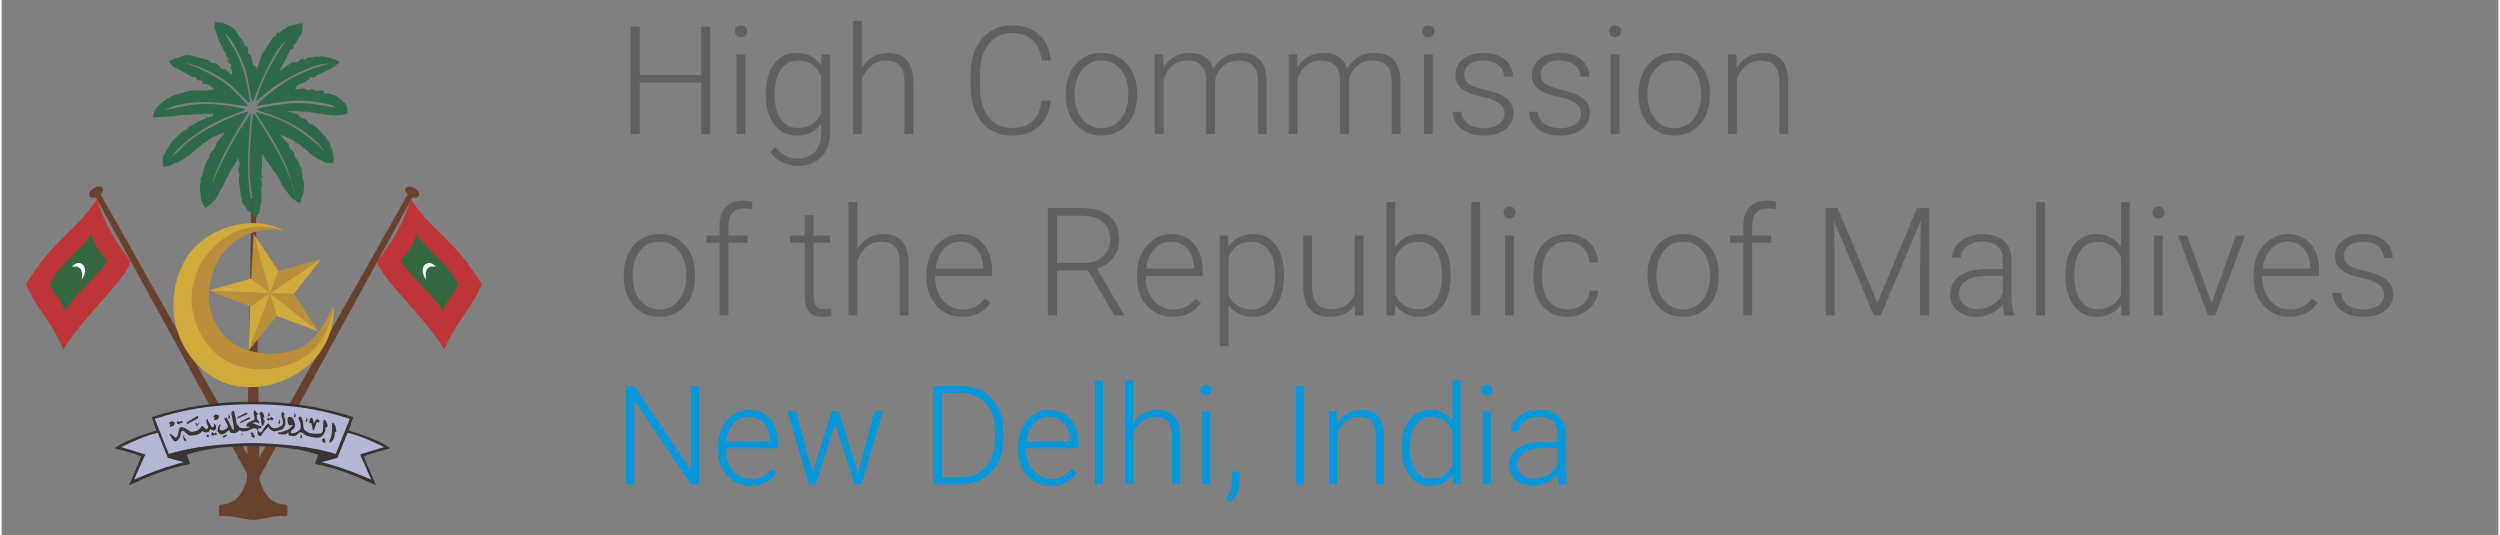 <?xml version="1.0" encoding="UTF-8"?>
<!DOCTYPE svg PUBLIC "-//W3C//DTD SVG 1.1//EN" "http://www.w3.org/Graphics/SVG/1.1/DTD/svg11.dtd">
<!-- Creator: CorelDRAW 2021 (64-Bit) -->
<svg xmlns="http://www.w3.org/2000/svg" xml:space="preserve" width="500px" height="107px" version="1.1" style="shape-rendering:geometricPrecision; text-rendering:geometricPrecision; image-rendering:optimizeQuality; fill-rule:evenodd; clip-rule:evenodd"
viewBox="0 0 500 107.14"
 xmlns:xlink="http://www.w3.org/1999/xlink"
 xmlns:xodm="http://www.corel.com/coreldraw/odm/2003">
 <rect x="0" y="0" width="500" height="107.14" fill="#808080" stroke="none"/>
 <defs>
  <style type="text/css">
   <![CDATA[
    .fil5 {fill:#FEFEFE}
    .fil7 {fill:#373435}
    .fil3 {fill:#BE3538}
    .fil2 {fill:#D0AB3B}
    .fil1 {fill:#BB8E3C}
    .fil6 {fill:#B4B8D5}
    .fil0 {fill:#69422F}
    .fil4 {fill:#336840}
    .fil8 {fill:#2E6949}
    .fil9 {fill:#606062;fill-rule:nonzero}
    .fil10 {fill:#0098DA;fill-rule:nonzero}
   ]]>
  </style>
 </defs>
 <g id="Layer_x0020_1">
  <g id="_2054062844976">
   <polygon class="fil0" points="81.51,38.58 50.3,93.94 50.39,97.81 82.58,38.94 "/>
   <ellipse class="fil0" transform="matrix(0.212 0.126 -0.126 0.212 82.219 38.478)" rx="6.26" ry="3.76"/>
   <polygon class="fil0" points="19.63,38.58 50.84,93.94 50.75,97.81 18.56,38.94 "/>
   <ellipse class="fil0" transform="matrix(-0.212 0.126 0.126 0.212 18.919 38.478)" rx="6.26" ry="3.76"/>
   <path class="fil0" d="M50.39 39.73l-0.45 0c-0.13,18.75 -0.65,37.49 -0.81,56.23 -0.8,2.98 -2.28,4.9 -4.98,5.06 -0.45,0 -0.67,0.2 -0.63,0.6 0,0.36 0,0.72 0,1.08 -0.02,0.51 0.14,0.73 0.54,0.67 2.17,-0.23 4.16,0.69 6.33,0.76 2.17,-0.07 4.16,-0.99 6.33,-0.76 0.4,0.06 0.56,-0.16 0.53,-0.67 0,-0.36 0,-0.72 0,-1.08 0.05,-0.4 -0.17,-0.6 -0.62,-0.6 -2.71,-0.16 -4.18,-2.08 -4.99,-5.06 -0.16,-18.74 -0.6,-37.48 -0.74,-56.23l-0.51 0z"/>
   <polygon class="fil1" points="49.48,70.2 53.75,58.74 55.09,63.29 "/>
   <polygon class="fil1" points="63.45,66.38 53.73,58.73 58.52,58.83 "/>
   <polygon class="fil1" points="64,51.86 53.73,58.77 55.38,54.27 "/>
   <polygon class="fil1" points="50.46,46.84 53.75,58.74 49.99,55.79 "/>
   <polygon class="fil1" points="41.51,58.19 53.77,58.73 49.78,61.37 "/>
   <polygon class="fil2" points="49.48,70.31 53.75,58.74 49.78,61.37 "/>
   <polygon class="fil2" points="63.46,66.38 53.75,58.74 55.09,63.29 "/>
   <polygon class="fil2" points="64,51.85 53.75,58.74 58.52,58.83 "/>
   <polygon class="fil2" points="50.46,46.83 53.75,58.74 55.42,54.26 "/>
   <polygon class="fil2" points="41.4,58.19 53.75,58.74 49.99,55.78 "/>
   <path class="fil1" d="M56.43 46.16c-5.51,-3.02 -14.56,1.48 -16.42,6.36 -2.83,4.91 -3.42,12.61 1.72,17.58 5.15,4.97 11.74,5.61 16.77,2.85 5.03,-2.76 8.12,-7.38 7.91,-11.58 -2.09,4.12 -4,7.69 -8.16,8.88 -4.15,1.19 -10.71,0.76 -14.08,-3.51 -3.36,-4.27 -3.27,-9.04 -1.24,-13.79 2.02,-4.74 8.08,-7.92 13.5,-6.79z"/>
   <path class="fil2" d="M56.47 46.17c-6.53,-3.57 -16.18,-0.29 -19.64,5.75 -3.47,6.04 -3.59,14.41 1.94,20.63 5.65,6.34 13.76,5.95 19.73,2.66 5.97,-3.29 8.37,-9.33 7.92,-13.87 -0.6,5.01 -3.15,9.3 -8.1,11.38 -4.94,2.08 -12.66,1.94 -16.86,-3.45 -4.21,-5.39 -4.39,-11.5 -1.28,-17.01 3.45,-5.32 9.64,-8.48 16.29,-6.09z"/>
   <path class="fil3" d="M19.12 39.84c1.5,5.32 4.38,9.55 6.77,12.53 -1.23,3.84 -8.9,10.31 -13.55,17.58 -1.97,-4.99 -5.35,-8.08 -7.47,-12.98 5.59,-9.28 9.75,-10.33 14.25,-17.13z"/>
   <path class="fil4" d="M17.95 46.84c0.78,2.77 1.89,3.76 3.14,5.3 -0.64,2 -5.97,6.26 -8.39,10.04 -1.02,-2.59 -2.02,-2.65 -3.13,-5.2 2.77,-5.09 6.04,-6.41 8.38,-10.14z"/>
   <path class="fil5" d="M14.07 53.4c0.59,-0.62 1.5,-1.18 2.37,-0.22 0.59,1.05 0.12,2.1 -0.4,2.84 0.07,-0.54 0.18,-1.52 -0.2,-2.12 -0.67,-0.7 -0.89,-0.5 -1.77,-0.5z"/>
   <path class="fil3" d="M81.91 39.84c-1.5,5.32 -4.38,9.55 -6.78,12.53 1.23,3.84 8.91,10.31 13.56,17.58 1.97,-4.99 5.34,-8.08 7.47,-12.98 -5.59,-9.28 -9.75,-10.33 -14.25,-17.13z"/>
   <path class="fil4" d="M83.08 46.84c-0.78,2.77 -1.89,3.76 -3.14,5.3 0.64,2 5.97,6.26 8.39,10.04 1.02,-2.59 2.02,-2.65 3.13,-5.2 -2.77,-5.09 -6.04,-6.41 -8.38,-10.14z"/>
   <path class="fil5" d="M86.96 53.4c-0.59,-0.62 -1.5,-1.18 -2.38,-0.22 -0.58,1.05 -0.11,2.1 0.41,2.84 -0.07,-0.54 -0.18,-1.52 0.2,-2.12 0.67,-0.7 0.89,-0.5 1.77,-0.5z"/>
   <path class="fil6" d="M30.37 83.74l0.8 2.62c-2.68,0.76 -5.3,1.72 -7.87,3.26l5.01 1.55 -2.22 5.32c4.54,-1.99 8.37,-3.33 11.25,-3.71l-0.8 -1.79 1.99 -0.85 6.8 -0.81 5.95 -0.33 7.13 0.45 7.59 1.79 -2.17 1.07 -0.29 0.33 1.43 0.52 5.08 1.43 4.47 2.19 -0.76 -1.9 -1.54 -3.64 4.92 -1.68 -3.54 -1.81 -4.4 -1.28 0.85 -2.68 -6.04 -1.84 -10.63 -1.29 -10.96 0.51c-3.04,0.2 -6.08,0.65 -9.08,1.65l-2.97 0.92z"/>
   <path class="fil7" d="M50.24 89.31c-4.27,0.11 -8.79,0.25 -13.15,1.77 0.22,0.6 0.42,1.21 0.65,1.83 -4.3,0.85 -8.32,2.44 -12.24,4.3 0.85,-1.88 1.66,-3.94 2.46,-5.8 -1.47,-0.6 -3.4,-1.14 -5.36,-1.65 1.67,-1.21 4.47,-2.39 8.36,-3.54l-0.89 -2.68c6.68,-2.21 13.39,-3.11 20.17,-3.11 6.78,0 13.49,0.9 20.18,3.11l-0.9 2.68c3.89,1.15 6.69,2.33 8.37,3.54 -1.97,0.51 -3.89,1.05 -5.37,1.65 0.8,1.86 1.61,3.92 2.46,5.8 -3.91,-1.86 -7.94,-3.45 -12.23,-4.3 0.22,-0.62 0.42,-1.23 0.64,-1.83 -4.36,-1.52 -8.88,-1.66 -13.15,-1.77zm19.04 -2.64c-0.68,1.68 -1.35,3.36 -2.02,5.03 -1.05,0.27 -2.12,0.56 -3.2,0.85 3.52,0.88 6.76,2.11 9.96,3.49 -0.76,-1.67 -1.5,-3.35 -2.24,-5.03 1.59,-0.49 3.18,-0.98 4.79,-1.47 -2.24,-1.12 -4.61,-2.22 -7.29,-2.87zm-38.01 0c0.67,1.68 1.35,3.36 2.02,5.03 1.05,0.27 2.12,0.56 3.2,0.85 -3.52,0.88 -6.76,2.11 -9.96,3.49 0.76,-1.67 1.5,-3.35 2.24,-5.03 -1.59,-0.49 -3.18,-0.98 -4.79,-1.47 2.24,-1.12 4.61,-2.22 7.29,-2.87zm18.93 2.04c-5.71,0.18 -11.37,0.58 -16.73,2.19 -0.92,-2.35 -1.86,-4.7 -2.8,-7.02 5.1,-1.66 10.96,-2.91 19.53,-2.93 8.56,0.02 14.42,1.27 19.52,2.93 -0.94,2.32 -1.88,4.67 -2.79,7.02 -5.37,-1.61 -11.03,-2.01 -16.73,-2.19z"/>
   <path class="fil7" d="M66.84 85.27c0,0 -0.67,-1.34 -0.67,-0.07 0,1.28 -0.02,1.97 -0.34,2.6 -0.31,0.62 -0.24,1.21 0.32,0.58 0.56,-0.63 0.6,-1.66 0.6,-1.66 0,0 -0.09,-0.35 0.18,-0.22 0.27,0.14 -0.09,-1.03 -0.09,-1.23zm-2.37 2.44c0,0 -0.49,0.33 -0.16,0.76 0.34,0.42 0.5,0.18 0.52,-0.09 0.02,-0.27 0,-0.38 -0.16,-0.45 -0.16,-0.06 -0.27,-0.11 -0.2,-0.22zm0.49 -3.4c0,0 -0.47,-0.69 -0.56,0.31 -0.09,1.01 0.11,1.72 -0.31,2.06 -0.43,0.34 -2.71,0.13 -2.8,-0.13 -0.09,-0.27 -0.8,0.02 -0.89,-1.44 -0.09,-1.45 -0.45,-1.47 -0.49,-1.61 -0.05,-0.13 -0.65,-0.13 -0.41,0.43 0.25,0.56 0.52,1.14 0.34,1.88 -0.18,0.74 -1.99,1.27 -1.95,0.74 0.05,-0.54 0.9,-0.54 0.85,-1.44 -0.04,-0.89 -0.51,-1.43 -0.64,-1.52 -0.14,-0.09 -0.85,-0.29 -0.85,0.29 0,0.59 0.11,1.35 0.53,1.3 0.43,-0.04 0.74,-0.11 0.45,0.09 -0.29,0.2 -0.54,0.69 -1.03,0.85 -0.49,0.16 -1.21,0.47 -1.68,0.49 -0.47,0.03 0.05,0.34 0.07,0.34 0.02,0 1.3,0.11 1.5,-0.05 0.2,-0.15 0.31,-0.44 0.38,-0.2 0.07,0.25 -0.16,0.41 0.02,0.47 0.18,0.07 0.94,0.25 1.3,0.11 0.36,-0.13 0.76,-0.73 1.09,-0.73 0.34,0 0.88,0.62 1.17,0.69 0.29,0.07 1.79,0.58 2.61,0.36 0.83,-0.23 1.12,-1.17 1.17,-1.39 0.04,-0.22 -0.07,-0.67 0.13,-0.63 0.2,0.05 0.38,-0.13 0.32,-0.42 -0.07,-0.29 -0.32,-0.85 -0.32,-0.85zm-3.11 -0.58c0,0 -0.49,1.05 0,1.03 0.5,-0.03 0.09,-0.05 0.25,0.4 0.16,0.45 0.2,0.63 0.16,0.85 -0.05,0.22 0.22,0.25 0.31,-0.02 0.09,-0.27 0.38,-0.94 0.4,-1.14 0.02,-0.21 0.29,-0.45 0.31,-0.29 0.03,0.15 0.5,0.06 0.36,-0.3 -0.13,-0.35 -0.51,-0.44 -0.78,-0.06 -0.27,0.38 -0.29,0.89 -0.36,0.53 -0.07,-0.35 -0.2,-1.36 -0.65,-1zm-22.97 1c0,0 -0.2,0.27 0,0.27 0.2,0 0.05,-0.02 0.11,0.09 0.07,0.14 0.07,0.18 0.07,0.25 -0.02,0.07 0.09,0.07 0.11,0 0.05,-0.07 0.18,-0.27 0.18,-0.32 0,-0.04 0.11,-0.13 0.14,-0.08 0,0.04 0.2,0.02 0.13,-0.07 -0.05,-0.11 -0.2,-0.14 -0.31,-0.02 -0.12,0.11 -0.14,0.24 -0.16,0.15 -0.02,-0.11 -0.09,-0.38 -0.27,-0.27zm21.99 -1.18c0,0 0.45,0.22 0.38,0.62 -0.07,0.41 -0.38,0.3 -0.36,0.18 0.02,-0.11 -0.04,-0.29 0.11,-0.31 0.16,-0.02 -0.13,-0.49 -0.13,-0.49zm-1.1 3.31c0,0 0.45,0.22 0.38,0.63 -0.06,0.4 -0.38,0.29 -0.35,0.17 0.02,-0.11 -0.05,-0.29 0.11,-0.31 0.15,-0.02 -0.14,-0.49 -0.14,-0.49zm-1.27 -4.16c0,0 0.45,0.22 0.38,0.62 -0.07,0.41 -0.38,0.3 -0.36,0.18 0.02,-0.11 -0.04,-0.29 0.11,-0.31 0.16,-0.02 -0.13,-0.49 -0.13,-0.49zm-3.09 1.25c0,0 0.45,0.22 0.38,0.63 -0.07,0.4 -0.38,0.29 -0.36,0.18 0.03,-0.12 -0.04,-0.29 0.12,-0.32 0.15,-0.02 -0.14,-0.49 -0.14,-0.49zm-2.1 -1.47c0,0 0.45,0.22 0.38,0.62 -0.07,0.4 -0.38,0.29 -0.36,0.18 0.02,-0.11 -0.04,-0.29 0.11,-0.31 0.16,-0.03 -0.13,-0.49 -0.13,-0.49zm-16.75 4.47c0,0 -0.36,0.49 -0.09,1.07 0.29,0.54 0.56,0.25 0.49,0.09 -0.07,-0.15 -0.11,-0.42 -0.29,-0.4 -0.18,0.04 -0.11,-0.76 -0.11,-0.76zm11.45 -0.23c0,0 0.24,0.12 0.2,0.34 -0.02,0.22 -0.2,0.16 -0.18,0.11 0,-0.06 -0.02,-0.15 0.04,-0.18 0.09,-0.02 -0.06,-0.27 -0.06,-0.27zm-2.66 -3.8c0,0 0.44,0.23 0.38,0.63 -0.07,0.4 -0.38,0.29 -0.36,0.18 0.02,-0.11 -0.05,-0.29 0.11,-0.32 0.16,-0.02 -0.13,-0.49 -0.13,-0.49zm10.93 -0.47c0,0 -0.4,0.25 -0.2,0.92 0.2,0.67 0.38,1.27 0.2,1.63 -0.18,0.36 -1.45,1.03 -2.1,0.65 -0.65,-0.38 -0.49,-1.25 -1.16,-0.56 -0.67,0.7 -0.92,1.77 -1.25,1.48 -0.34,-0.29 -0.39,-0.05 -0.39,-0.56 0,-0.52 0.27,-0.09 0.43,-0.22 0.16,-0.14 0.36,-0.47 0.07,-0.47 -0.29,0 -0.7,-0.18 -0.94,-0.32 -0.25,-0.13 -1.12,-0.2 -0.38,-0.4 0.74,-0.2 0.71,0.16 0.89,0.18 0.18,0.02 0.23,-0.05 0.14,-0.29 -0.09,-0.25 -0.47,-0.29 -0.45,-0.74 0.02,-0.45 -0.09,-0.4 -0.09,-0.54 0,-0.13 -0.04,0.07 0.2,-0.15 0.25,-0.23 -0.11,-0.32 -0.22,-0.47 -0.11,-0.16 -0.43,-0.61 -0.45,-0.41 -0.02,0.21 -0.22,0.43 -0.09,0.85 0.13,0.43 0.22,0.74 0.11,0.97 -0.11,0.22 -1.14,0.53 -1.34,0.76 -0.2,0.22 -0.4,0.62 -0.16,0.67 0.25,0.04 0.18,0 0.52,0.04 0.33,0.05 -0.29,0.25 -0.65,0.25 -0.36,0 -1.34,0.13 -1.48,-0.31 -0.13,-0.45 -0.38,0 -0.51,-1.03 -0.14,-1.03 -0.22,-0.92 -0.36,-1.77 -0.13,-0.85 -0.6,0.09 -0.63,0.04 -0.02,-0.04 0.3,1.73 0.36,2.02 0.07,0.29 0.29,1.81 0,1.43 -0.29,-0.38 -0.76,-1.46 -0.85,-1.66 -0.09,-0.2 -0.42,-0.73 -0.49,-0.76 -0.07,-0.02 -0.58,-0.13 -0.33,0.36 0.24,0.49 0.91,1.39 0.44,1.72 -0.47,0.34 -0.91,0.5 -1.09,0.47 -0.18,-0.02 -0.47,-0.2 -0.36,-0.51 0.11,-0.31 0.29,-0.96 0,-0.7 -0.29,0.27 -0.52,1.17 -0.4,1.39 0.11,0.23 0.47,0.78 1.14,0.52 0.67,-0.27 1,-0.85 1.18,-0.74 0.18,0.11 0.07,0.42 0.4,0.51 0.34,0.09 1.06,0.09 1.39,-0.31 0.34,-0.4 0.58,-0.05 0.63,0 0.04,0.04 0.96,0.09 1.81,-0.36 0.85,-0.45 1.12,-0.16 1.23,-0.16 0.11,0 0.22,0.25 0.2,0.77 -0.02,0.51 0.45,0.76 0.63,0.67 0.18,-0.09 0.4,-0.76 1.23,-1.5 0.83,-0.74 0.38,-0.25 0.44,-0.05 0.07,0.2 0.83,0.67 1.12,0.63 0.29,-0.05 1.7,-0.36 1.7,-0.54 0,-0.18 0.61,-0.44 0.43,-1.56 -0.18,-1.12 -0.36,-0.94 -0.32,-1.05 0.05,-0.12 0.56,0.02 -0.2,-0.79zm-4.2 -0.02c0,0 -0.63,0.16 -0.38,0.63 0.24,0.47 0.33,1.81 0.33,1.7 0,-0.12 0.09,1.16 0.47,0.2 0.38,-0.96 0,-0.7 -0.06,-1.12 -0.07,-0.43 0.22,-0.25 0.09,-0.69 -0.14,-0.45 -0.45,-0.72 -0.45,-0.72zm1.52 1.41l-0.22 -0.2 -0.23 0.33 0.32 0.27 0.26 -0.24 0.47 0.2 0.25 -0.36 -0.4 -0.34 -0.45 0.34zm-4.54 -1.23l-1.75 0.89 -0.13 0.36 2.08 -0.96 -0.2 -0.29zm0.54 0.92l-1.75 0.89 -0.13 0.36 2.08 -0.96 -0.2 -0.29zm-6.74 -0.52l0.7 0.25c0,0 -0.12,0.74 -0.43,0.78 -0.31,0.05 -0.78,0.25 -0.54,-0.18 0.25,-0.42 0.05,-0.42 -0.02,-0.27 -0.06,0.16 -0.27,-0.09 -0.11,-0.24 0.16,-0.16 0.4,-0.34 0.4,-0.34zm-8.88 1.32l0.7 0.25c0,0 -0.11,0.74 -0.43,0.78 -0.31,0.05 -0.78,0.25 -0.53,-0.18 0.24,-0.42 0.04,-0.42 -0.03,-0.27 -0.06,0.16 -0.27,-0.09 -0.11,-0.24 0.16,-0.16 0.4,-0.34 0.4,-0.34zm16.31 2.26c0,0 -0.67,0.07 -0.36,0.31 0.31,0.25 0.02,0.25 0.07,0.41 0.04,0.15 0.49,0.56 0.62,0.26 0.14,-0.29 0.14,-0.4 -0.02,-0.4 -0.15,0 -0.22,-0.11 -0.15,-0.24 0.06,-0.14 -0.16,-0.34 -0.16,-0.34zm-5.28 0.45c0,0 -0.63,0.15 -0.69,0.36 -0.07,0.2 0,0.35 0.36,0.15 0.35,-0.2 0.67,-0.53 0.33,-0.51zm-2.59 -0.29l-0.21 -0.23 -0.29 0.43 0.45 0.36 0.29 -0.32 0.27 0.23 0.18 -0.32 -0.2 -0.31 -0.36 0.25 -0.13 -0.09zm-6.89 -2.28l-0.25 -0.18 -0.2 0.47 0.51 0.26 0.23 -0.35 0.29 0.15 0.11 -0.33 -0.25 -0.27 -0.31 0.31 -0.13 -0.06zm6.93 0.31c0,0 0.16,0.36 0.07,0.58 -0.09,0.22 -0.54,0.29 -0.58,0.02 -0.05,-0.27 -0.63,-0.96 -0.67,-1.32 -0.05,-0.35 -0.27,-0.04 -0.27,0.2 0,0.25 0.09,0.7 0.22,0.88 0.13,0.18 0.2,0.56 0.02,0.67 -0.18,0.11 -0.33,0.2 -0.47,0.04 -0.13,-0.15 -0.67,-0.78 -0.8,-0.44 -0.14,0.33 -0.7,0.89 -1.14,0.93 -0.45,0.05 -0.74,0.34 -1.34,-0.11 -0.61,-0.44 -1.75,-1.12 -1.95,-0.31 -0.2,0.8 -0.29,2.19 -0.96,1.57 -0.67,-0.63 -1.12,-0.9 -0.83,-0.27 0.29,0.62 0.89,1.32 1.16,1.16 0.27,-0.16 0.74,-0.49 0.87,-1.14 0.14,-0.65 0.21,-1.41 0.9,-0.74 0.69,0.67 0.72,0.81 1.83,0.67 1.12,-0.13 1.26,-0.42 1.44,-0.62 0.17,-0.21 0.11,-0.23 0.6,-0.03 0.49,0.2 1.03,0 1.1,-0.31 0.06,-0.31 0.38,-0.27 0.38,-0.13 0,0.13 0.64,0.26 0.82,-0.09 0.18,-0.36 0.14,-0.94 -0.4,-1.21zm-3.42 -1.39l-1.99 1.23 0.06 0.36 2.22 -1.23 0.02 -0.45 -0.31 0.09zm2.15 3.65l-0.21 0.31 0.41 0.25 0.13 -0.45 -0.33 -0.11z"/>
   <path class="fil8" d="M52.02 38.31l0 0zm-4.31 -5.81l0 0zm8.06 -5.62l0 0zm-13.3 -8.99l0 0zm3.74 -2.81l0 0zm9.37 -0.75l0 0zm-11.24 -0.37l0 0zm16.11 -1.88l0 0zm-10.73 8.52c-0.24,-2.68 -0.82,-5.28 -1.71,-7.7 -1.18,-3.23 -2.54,-4.65 -3.22,-6.16 0.49,0.31 0.92,0.97 1.23,1.42 0.34,0.51 0.63,0.96 0.92,1.52 2.93,5.67 1.94,5.98 3.33,10.86 1.15,-3.12 4.24,-10.62 6.67,-12.39 -2.59,3.8 -4.74,7.42 -6.06,12.19l3.21 -2.63c2.51,-1.83 8.95,-5.32 11.61,-4.95 -2.23,0.3 -6.58,2.23 -8.38,3.31 -1.31,0.79 -5.52,3.79 -6.26,5.14 4.5,-0.62 7.53,-1.58 12.38,-0.72 0.98,0.17 2.76,0.42 3.43,1.04 -3.07,-0.38 -4.94,-1.02 -8.3,-0.86 -2.36,0.11 -5.41,0.54 -7.67,1.23 1.27,0.56 2.71,0.91 4.05,1.48 2.55,1.08 4.94,2.3 7,4.06 1.5,1.28 1.42,1.14 2.65,2.81 -0.56,-0.39 -0.89,-0.92 -1.44,-1.39 -3.89,-3.32 -6.86,-5.05 -12.34,-6.46 1.05,1.95 2.72,4.02 4.67,7.77 3.06,5.85 2.21,6.08 3.23,8.56 -0.26,-1.89 -2.56,-6.84 -3.58,-8.6 -0.85,-1.47 -3.57,-6.1 -4.69,-7.51 -0.49,1.09 -0.79,8.41 -0.79,10.07 -0.02,5.41 0.58,6.01 0.87,9.77l-0.15 -0.94c-0.81,-2.6 -1,-5.95 -1.03,-8.64 -0.03,-3.56 0.37,-6.85 0.57,-10.32 -0.77,1.25 -1.73,2.6 -2.56,3.97 -1.97,3.27 -5.36,9.58 -5.99,13.13 0.15,-0.29 0.98,-3.72 1.4,-4.79 1.29,-3.32 2.54,-5.48 4.27,-8.47 0.72,-1.26 1.84,-2.78 2.43,-4.1 -4.06,0.98 -11.21,4.71 -13.63,7.51 -0.47,0.54 -1.07,1.13 -1.7,1.42 1.51,-2.02 4.17,-4.09 6.7,-5.6 3.96,-2.36 5.57,-2.44 8.17,-3.76 -2.65,-0.62 -5.55,-1.09 -8.42,-1.05 -3.3,0.05 -5.1,0.74 -8.1,1.24l1.8 -0.74c5.4,-1.62 9.86,-0.69 15.08,-0.01 -0.34,-0.73 -3.45,-3.71 -4.26,-4.38 -1.89,-1.58 -8.33,-4.88 -9.43,-4.32 2.73,-0.36 9.28,3.12 11.11,5.26l2.03 2.08c0.16,0.17 0.21,0.23 0.43,0.39 0.4,0.29 -0.23,-0.05 0.47,0.26zm-3.51 -5.52c-0.36,-0.24 -1.27,-0.97 -1.5,-1.31l-0.37 0.19c-0.97,-0.65 -0.99,-1.31 -1.78,-1.33 -0.66,-0.02 0.4,0.05 -0.17,0.02 -0.76,-0.04 -0.59,-0.62 -1.9,-0.86 -1.45,-0.27 -3.19,-1.13 -4.22,-0.57 -0.48,0.26 -1.4,0.37 -2.42,0.86 -0.12,0.06 0.07,0.03 -0.38,0.19l0.76 0.93c0.03,0.03 0.08,0.06 0.11,0.08l3.34 1.84c0.3,0.18 0.11,0.34 1.23,0.34 0.01,0.02 0.01,0.05 0.01,0.09 0.03,0.43 0.33,0.57 1.3,0.65 0.12,0.36 0.11,-0.26 -0.19,0.57 0.17,0 0.61,-0.02 0.75,0 0.49,0.07 1.52,0.66 1.69,1.12l-1.13 0.19c-0.04,0.01 -0.08,0.04 -0.12,0.04 -0.03,0.01 -0.08,0.03 -0.12,0.04 -0.71,0.12 0.09,0.01 -0.55,-0.02 -1.3,-0.07 -3.02,-0.08 -4.11,0.38 -0.02,0.01 -0.07,0.04 -0.1,0.05 -0.25,0.08 -0.18,0.03 -0.4,0.09 -0.3,0.07 -0.19,0.03 -0.45,0.11l-1.43 0.46c-0.45,0.22 0.03,0 -0.34,0.22 -1.57,0.9 -3.26,2.04 -3.43,4.06l4.39 -0.26c0.96,-0.06 0.01,0.01 0.8,-0.16l4.42 -0.25c0.61,0.06 0.01,-0.03 0.82,-0.1 0.45,-0.04 0.77,0.21 1.56,0.02l0 0.56c-0.51,0.05 -0.59,0.09 -1.1,0.22l-1.93 0.87c-0.03,0.03 -0.08,0.06 -0.11,0.08 -0.89,0.67 -1.46,0.72 -1.68,0.92 -0.32,0.29 -0.02,0.37 -0.55,0.61 -0.52,0.24 -0.55,0.05 -0.93,0.53l-1.98 1.88 -1.61 2.79c-0.13,0.3 -0.09,0.15 -0.13,0.42 -0.1,0.63 0.09,0.97 0.09,1.8 1.48,-0.12 1.81,-0.6 2.98,-0.99l1.18 -0.66c0.84,-0.52 0.76,-0.68 1.17,-0.78l2.62 -2.25c0.36,-0.21 0.27,0.08 1.07,-0.72l0.67 -0.47c0.04,-0.02 0.09,-0.05 0.13,-0.07l2.54 -0.99c-0.39,0.59 -0.88,1.13 -1.31,1.68 -0.69,0.87 -0.45,1.2 -0.88,1.74 -0.24,0.3 -0.52,0.41 -0.73,0.77 -0.32,0.56 -0.04,0.21 -0.18,0.68 -0.19,0.66 -0.51,0.41 -1,2.14l-0.32 1.22c0,0.03 -0.01,0.09 -0.02,0.12l-0.31 0.59c-0.07,0.14 -0.1,-0.02 -0.14,0.43l0.03 0.27c0,0.02 0.01,0.07 0.01,0.09 -0.01,0.62 -0.11,0.38 -0.16,1.07l0.2 2.65 0.88 1.72c0.89,-0.6 1.29,-0.87 2.02,-1.75l1.95 -3.47c0.16,-0.36 0.12,-0.49 0.26,-0.75 0.42,-0.73 -0.12,0.58 0.36,-0.49 0.2,-0.44 0.06,-0.34 0.31,-0.81 0.42,-0.81 1.43,-1.98 1.66,-2.84l0.12 0.52c0.14,0.47 -0.39,0.2 0.25,0.41 -0.06,0.74 -0.4,1.25 -0.28,1.81 0.01,0.04 0.03,0.09 0.04,0.13l0.1 0.25c0.17,0.61 0.04,0.47 -0.02,1.02 -0.11,1.14 0.35,2.35 0.35,3.72 0.02,0.02 0.07,0 0.08,0.03l0.3 1.26c0.23,0.42 0.72,0.69 0.93,1.47 0.57,0.14 0.52,0.22 1.19,0.84l0.3 0.34 0.37 0.2c0.15,-1.28 0.44,0.19 0.69,-2.11l0.06 -0.22c0.31,-0.99 0.22,-2.14 0.2,-2.93l-0.02 -1.19c0.01,-0.01 0.28,0.53 0.11,-0.56 -0.07,-0.47 -0.14,-0.58 -0.28,-0.87 0.3,-0.15 -0.34,-0.2 0.56,0 -0.52,-1 -0.45,-0.85 -0.31,-1.46l0.13 -3.41c0.34,0.39 0.33,0.73 0.57,1.05l0.14 0.14c0.72,0.74 1.31,1.98 1.64,2.28 0.59,0.53 0.23,0.5 0.63,0.98 0.46,0.57 -0.13,-0.7 0.7,1.22l0.59 1.11c0.02,0.03 0.06,0.07 0.08,0.1l1.5 1.88c0.2,0.2 -0.01,0.06 0.39,0.33 0.68,0.48 -0.6,-0.35 0.27,0.16l0.98 0.67c0.28,-1.05 1.09,-2.24 0.83,-4.31 -0.05,-0.43 -0.23,-0.52 -0.26,-0.77 0,-0.02 0,-0.07 0,-0.09 0,-0.02 0.01,-0.07 0.01,-0.09 0.03,-1.07 -0.22,-0.28 -0.18,-1.12 0,-0.02 0.01,-0.08 0.02,-0.1 0.03,-0.81 -0.2,-0.42 -0.48,-1.36 -0.24,-0.82 0.1,-0.11 -0.75,-1.29 -0.68,-0.94 0.32,-0.57 -0.84,-1.59 -1.03,-0.89 0.07,-0.47 -0.91,-1.5 -0.46,-0.48 -1.04,-1.14 -1.37,-1.64l2.67 1.24c0.69,0.4 -0.1,0.3 0.96,0.72 0.28,0.1 0.11,-0.04 0.4,0.2l1.53 1.27c1.05,1.03 0.7,0.64 1.79,1.36l1.65 0.83c0.85,0.27 0.77,0 1.67,0.19 0.09,-1.06 0.07,-1.76 -0.32,-2.85 -0.04,-0.12 -0.21,-0.55 -0.21,-0.55l-0.13 -0.47c-0.21,-0.71 -0.37,-0.41 -0.68,-1 -0.02,-0.03 -0.05,-0.15 -0.07,-0.19l-0.1 -0.19c-0.34,-0.45 -0.34,-0.04 -0.88,-0.89l-0.57 -0.63c-1.92,-1.85 -1.45,-0.43 -2.21,-1.64 -0.36,-0.57 -0.66,-0.43 -1.27,-0.7 -1.24,-0.54 0.31,0.2 -0.59,-0.55 -0.35,-0.29 -1.52,-0.63 -2.15,-0.64 0.59,-0.37 3.26,0.02 3.38,0.01l0.3 -0.05c0.62,-0.07 0.59,0.16 1.38,0.22 0.22,-0.12 -0.06,-0.18 0.83,0.11 0.69,0.22 0.51,0.03 0.86,0.07 0.86,0.07 -0.16,0.17 0.84,0.21 0.02,0 0.07,-0.01 0.09,-0.01l0.63 0.07c0.9,0.12 2.34,0.13 3.23,-0.15 0.07,-0.03 0.41,-0.14 0.49,-0.17l-0.12 -1.35c-0.62,-1.41 -0.99,-0.71 -1.06,-1.28 -0.06,-0.43 0.02,0.18 -0.81,-0.63 -0.57,-0.55 -0.94,-0.17 -1.35,-0.65l-1.38 -0.15c-0.01,-0.02 -0.03,-0.09 -0.03,-0.07l-0.16 -0.49c-0.65,0 -1.42,0.16 -1.67,0.07 -0.71,-0.25 0.69,-0.15 -0.59,-0.27l-0.92 0.2c-0.88,-0.29 -0.04,-0.09 -0.3,-0.23 -0.67,-0.36 -1.12,0.04 -2.14,0.04 0.52,-0.77 -0.09,-0.49 0.6,-0.9 0.04,-0.02 0.19,-0.09 0.25,-0.11l0.84 -0.31c0.49,-0.21 0.14,-0.04 0.33,-0.17l0.2 -0.2c0.02,-0.02 0.06,-0.05 0.08,-0.07 0.45,-0.28 0.41,-0.01 0.67,-0.35 0.21,-0.26 -1.38,-0.32 1.15,-0.32 0.16,-0.44 0.03,-0.26 0.59,-0.54 0.04,-0.02 0.1,-0.03 0.14,-0.05l0.26 -0.11c0.04,-0.02 0.09,-0.05 0.12,-0.07 0.83,-0.45 2.3,-1.06 2.92,-1.57 0.72,-0.6 -0.08,-0.21 0.66,-0.47l0 -0.38c-0.68,-0.16 -0.39,-0.28 -1.94,-0.69 -2.51,-0.66 -0.98,-0.13 -2.56,-0.25 -0.02,0 -0.07,-0.02 -0.09,-0.02 -0.78,-0.03 -0.42,0.23 -1.22,0.21 -0.36,-0.01 0.39,-0.22 -0.38,0.01 -0.34,0.1 -0.65,0.37 -0.93,0.55l0 -0.37c-1.01,0.23 -0.72,0.49 -1.31,0.73 -1.07,0.44 0.43,-0.58 -1.12,0.18 -0.93,0.47 -1.59,1.14 -2.44,1.71l1.9 -3.65c0.12,-0.23 -0.09,-0.72 1.1,-1.03 -0.29,-0.78 -0.44,-0.06 0.31,-0.95 0.2,-0.24 0.04,-0.05 0.16,-0.29 0.01,-0.02 0.02,-0.08 0.03,-0.1 0.5,-1.06 0.76,-0.86 1.07,-1.96 0.18,-0.61 0.06,-0.31 0.06,-0.84l0.05 -0.92 -2.39 0.51c-0.9,0.29 -0.88,0.63 -1.44,0.79 -0.01,0 -0.06,0 -0.08,0.01 -0.01,0.01 -0.06,0.02 -0.08,0.03 -0.89,0.56 0.07,0.95 -1.07,0.53 -0.32,1.21 -0.78,0.61 -1.23,1.58l-1.5 2.35c-0.81,0.83 -0.69,2.73 -1.57,3.38 -0.02,-0.46 -0.01,-0.57 -0.38,-0.72l-0.19 -0.03c-0.02,-0.34 -0.15,-1.05 -0.26,-1.44 -0.11,-0.44 -0.16,-0.59 -0.51,-0.76l-0.16 -0.05c0,-0.89 -0.13,-0.77 -0.19,-1.5l-0.5 0c-0.01,0 -0.04,0.01 -0.06,0 -0.02,-0.73 -0.43,-1.26 -0.6,-1.43 -1.12,-1.11 -0.92,-2.28 -3.18,-3.02l-0.3 -0.12c-0.29,-0.11 -0.21,-0.09 -0.34,-0.11l-1.58 -0.19c0.23,1.08 0,0.23 -0.03,0.68l0.05 0.49c0,0.03 0.02,0.08 0.02,0.11l0.72 2.16c0.02,0.04 0.05,0.17 0.07,0.21l1.19 2.39c1,1.23 -0.62,-0.3 0.57,1.13 1.17,1.42 -0.95,-0.31 0.17,0.93 0.34,0.38 0.44,0.25 0.58,0.49 0.28,0.47 0.11,-0.16 0,0.19 -0.01,0.02 -0.07,0.09 -0.08,0.11 -0.21,0.35 0.29,0.8 0.3,0.89l-0.05 0.37c-0.01,0.35 -0.09,-0.07 0.05,0.53z"/>
  </g>
  <polygon class="fil9" points="141.91,26.86 140.08,26.86 140.08,16.56 127.79,16.56 127.79,26.86 125.98,26.86 125.98,5.36 127.79,5.36 127.79,15.02 140.08,15.02 140.08,5.36 141.91,5.36 "/>
  <path id="_1" class="fil9" d="M148.94 26.86l-1.77 0 0 -15.97 1.77 0 0 15.97zm-2.08 -20.59c0,-0.34 0.11,-0.62 0.32,-0.85 0.22,-0.23 0.52,-0.35 0.89,-0.35 0.37,0 0.67,0.12 0.89,0.35 0.22,0.23 0.33,0.51 0.33,0.85 0,0.33 -0.11,0.61 -0.33,0.84 -0.22,0.23 -0.52,0.34 -0.89,0.34 -0.37,0 -0.67,-0.11 -0.89,-0.34 -0.21,-0.23 -0.32,-0.51 -0.32,-0.84z"/>
  <path id="_2" class="fil9" d="M153.03 18.73c0,-1.24 0.14,-2.36 0.42,-3.36 0.28,-1 0.69,-1.85 1.22,-2.56 0.53,-0.71 1.18,-1.26 1.94,-1.64 0.76,-0.38 1.63,-0.58 2.59,-0.58 1.15,0 2.12,0.23 2.94,0.69 0.82,0.46 1.49,1.09 2.02,1.91l0.09 -2.3 1.66 0 0 15.69c0,1.04 -0.16,1.96 -0.46,2.79 -0.31,0.82 -0.74,1.52 -1.29,2.09 -0.56,0.56 -1.23,1 -2.02,1.31 -0.79,0.3 -1.67,0.46 -2.64,0.46 -0.5,0 -1.02,-0.06 -1.54,-0.17 -0.52,-0.11 -1.03,-0.28 -1.51,-0.51 -0.49,-0.23 -0.95,-0.51 -1.38,-0.85 -0.43,-0.34 -0.81,-0.74 -1.14,-1.2l0.99 -1.07c0.65,0.8 1.34,1.39 2.07,1.75 0.73,0.37 1.52,0.56 2.39,0.56 0.76,0 1.43,-0.12 2.01,-0.35 0.59,-0.23 1.08,-0.56 1.49,-1 0.4,-0.44 0.71,-0.98 0.92,-1.6 0.22,-0.63 0.32,-1.34 0.32,-2.13l0 -1.86c-0.53,0.73 -1.21,1.31 -2.02,1.73 -0.82,0.42 -1.79,0.63 -2.93,0.63 -0.95,0 -1.81,-0.2 -2.57,-0.6 -0.75,-0.4 -1.4,-0.96 -1.93,-1.67 -0.53,-0.71 -0.94,-1.56 -1.22,-2.56 -0.28,-0.99 -0.42,-2.09 -0.42,-3.29l0 -0.31zm1.79 0.31c0,0.93 0.09,1.8 0.28,2.6 0.19,0.81 0.47,1.5 0.85,2.09 0.39,0.59 0.87,1.06 1.46,1.39 0.58,0.34 1.28,0.5 2.09,0.5 0.61,0 1.16,-0.07 1.64,-0.22 0.49,-0.14 0.92,-0.35 1.3,-0.61 0.37,-0.26 0.69,-0.57 0.97,-0.92 0.28,-0.36 0.51,-0.75 0.71,-1.17l0 -7.43c-0.17,-0.41 -0.38,-0.8 -0.64,-1.19 -0.27,-0.37 -0.58,-0.71 -0.95,-1 -0.37,-0.29 -0.8,-0.52 -1.29,-0.7 -0.49,-0.17 -1.06,-0.25 -1.72,-0.25 -0.81,0 -1.51,0.17 -2.1,0.51 -0.6,0.34 -1.08,0.8 -1.47,1.39 -0.38,0.59 -0.66,1.29 -0.85,2.1 -0.19,0.81 -0.28,1.67 -0.28,2.6l0 0.31z"/>
  <path id="_3" class="fil9" d="M172.27 13.59c0.27,-0.45 0.6,-0.86 0.96,-1.23 0.36,-0.37 0.76,-0.69 1.2,-0.95 0.44,-0.26 0.91,-0.46 1.42,-0.6 0.51,-0.14 1.05,-0.22 1.62,-0.22 0.79,0 1.51,0.11 2.14,0.33 0.63,0.21 1.16,0.56 1.6,1.03 0.43,0.48 0.77,1.08 1,1.83 0.24,0.74 0.35,1.63 0.35,2.69l0 10.39 -1.76 0 0 -10.4c0,-0.83 -0.09,-1.52 -0.26,-2.07 -0.18,-0.55 -0.43,-1 -0.76,-1.33 -0.32,-0.34 -0.72,-0.57 -1.18,-0.72 -0.47,-0.14 -0.99,-0.21 -1.56,-0.21 -0.63,0 -1.2,0.1 -1.72,0.32 -0.5,0.21 -0.96,0.49 -1.35,0.85 -0.39,0.35 -0.74,0.75 -1.02,1.21 -0.29,0.46 -0.51,0.93 -0.68,1.41l0 10.94 -1.76 0 0 -22.67 1.76 0 0 9.4z"/>
  <path id="_4" class="fil9" d="M210.1 20.16c-0.12,1.09 -0.38,2.07 -0.77,2.94 -0.4,0.87 -0.93,1.6 -1.59,2.2 -0.67,0.6 -1.46,1.06 -2.39,1.38 -0.93,0.32 -1.98,0.48 -3.17,0.48 -1.22,0 -2.33,-0.23 -3.32,-0.69 -0.99,-0.47 -1.84,-1.12 -2.56,-1.97 -0.7,-0.86 -1.25,-1.88 -1.63,-3.07 -0.39,-1.19 -0.58,-2.51 -0.58,-3.95l0 -2.71c0,-1.45 0.19,-2.77 0.58,-3.96 0.38,-1.2 0.93,-2.22 1.64,-3.07 0.72,-0.84 1.58,-1.5 2.6,-1.97 1.01,-0.47 2.15,-0.7 3.41,-0.7 1.14,0 2.16,0.16 3.08,0.48 0.92,0.31 1.7,0.77 2.35,1.37 0.66,0.61 1.19,1.35 1.59,2.22 0.4,0.87 0.65,1.86 0.76,2.96l-1.84 0c-0.1,-0.87 -0.3,-1.64 -0.59,-2.33 -0.28,-0.68 -0.67,-1.26 -1.15,-1.71 -0.49,-0.47 -1.08,-0.83 -1.77,-1.07 -0.7,-0.24 -1.51,-0.37 -2.43,-0.37 -1.01,0 -1.9,0.2 -2.69,0.58 -0.79,0.39 -1.46,0.94 -2.01,1.65 -0.55,0.71 -0.97,1.56 -1.26,2.56 -0.29,1 -0.44,2.11 -0.44,3.33l0 2.74c0,1.17 0.14,2.26 0.41,3.27 0.28,0.99 0.69,1.86 1.21,2.58 0.54,0.72 1.19,1.29 1.97,1.69 0.78,0.4 1.67,0.6 2.67,0.6 1.9,0 3.33,-0.45 4.3,-1.36 0.96,-0.91 1.56,-2.28 1.78,-4.1l1.84 0z"/>
  <path id="_5" class="fil9" d="M213.12 18.64c0,-1.16 0.17,-2.23 0.51,-3.22 0.34,-0.98 0.82,-1.83 1.44,-2.55 0.62,-0.71 1.37,-1.27 2.25,-1.67 0.87,-0.41 1.84,-0.61 2.92,-0.61 1.09,0 2.07,0.2 2.96,0.61 0.88,0.4 1.63,0.96 2.25,1.67 0.62,0.72 1.1,1.57 1.43,2.55 0.34,0.99 0.5,2.06 0.5,3.22l0 0.49c0,1.16 -0.16,2.23 -0.5,3.21 -0.33,0.99 -0.81,1.84 -1.43,2.55 -0.62,0.71 -1.37,1.27 -2.24,1.67 -0.88,0.4 -1.86,0.6 -2.94,0.6 -1.09,0 -2.07,-0.2 -2.94,-0.6 -0.88,-0.4 -1.63,-0.96 -2.25,-1.67 -0.63,-0.71 -1.11,-1.56 -1.45,-2.55 -0.34,-0.98 -0.51,-2.05 -0.51,-3.21l0 -0.49zm1.77 0.49c0,0.88 0.12,1.71 0.36,2.5 0.23,0.79 0.58,1.48 1.03,2.08 0.46,0.6 1.01,1.07 1.69,1.43 0.66,0.35 1.43,0.53 2.3,0.53 0.87,0 1.63,-0.18 2.29,-0.53 0.67,-0.36 1.23,-0.83 1.68,-1.43 0.45,-0.6 0.8,-1.29 1.03,-2.08 0.24,-0.79 0.36,-1.62 0.36,-2.5l0 -0.49c0,-0.86 -0.12,-1.68 -0.36,-2.48 -0.23,-0.79 -0.58,-1.48 -1.03,-2.08 -0.45,-0.6 -1.02,-1.08 -1.69,-1.44 -0.68,-0.36 -1.45,-0.54 -2.31,-0.54 -0.86,0 -1.62,0.18 -2.28,0.54 -0.67,0.36 -1.22,0.84 -1.68,1.44 -0.45,0.6 -0.8,1.29 -1.03,2.08 -0.24,0.8 -0.36,1.62 -0.36,2.48l0 0.49z"/>
  <path id="_6" class="fil9" d="M232.64 10.89l0.06 2.6c0.26,-0.43 0.57,-0.83 0.92,-1.19 0.35,-0.36 0.74,-0.67 1.17,-0.92 0.44,-0.25 0.91,-0.44 1.42,-0.58 0.51,-0.14 1.06,-0.21 1.66,-0.21 1.17,0 2.17,0.25 3.01,0.74 0.83,0.5 1.43,1.28 1.78,2.37 0.26,-0.45 0.56,-0.86 0.93,-1.24 0.36,-0.38 0.76,-0.71 1.22,-0.98 0.46,-0.27 0.96,-0.49 1.51,-0.65 0.56,-0.16 1.15,-0.24 1.79,-0.24 0.83,0 1.57,0.11 2.22,0.33 0.65,0.22 1.19,0.58 1.64,1.05 0.45,0.48 0.79,1.09 1.03,1.83 0.23,0.74 0.35,1.62 0.35,2.66l0 10.4 -1.77 0 0 -10.42c0,-0.84 -0.09,-1.55 -0.28,-2.1 -0.19,-0.56 -0.45,-1 -0.8,-1.34 -0.34,-0.32 -0.75,-0.55 -1.23,-0.68 -0.48,-0.13 -1,-0.19 -1.57,-0.19 -0.75,0.01 -1.41,0.14 -1.97,0.41 -0.56,0.25 -1.03,0.59 -1.42,0.98 -0.39,0.4 -0.69,0.85 -0.91,1.34 -0.22,0.49 -0.34,0.97 -0.38,1.43l0 10.57 -1.78 0 0 -10.55c0,-0.8 -0.09,-1.47 -0.27,-2 -0.19,-0.53 -0.46,-0.96 -0.8,-1.28 -0.35,-0.33 -0.76,-0.56 -1.23,-0.7 -0.48,-0.13 -1.01,-0.2 -1.59,-0.2 -0.67,0 -1.26,0.1 -1.78,0.32 -0.5,0.21 -0.95,0.49 -1.33,0.85 -0.38,0.35 -0.69,0.75 -0.94,1.21 -0.25,0.45 -0.44,0.91 -0.59,1.4l0 10.95 -1.77 0 0 -15.97 1.7 0z"/>
  <path id="_7" class="fil9" d="M259.43 10.89l0.06 2.6c0.27,-0.43 0.58,-0.83 0.92,-1.19 0.36,-0.36 0.75,-0.67 1.18,-0.92 0.43,-0.25 0.91,-0.44 1.42,-0.58 0.51,-0.14 1.06,-0.21 1.65,-0.21 1.17,0 2.18,0.25 3.01,0.74 0.84,0.5 1.43,1.28 1.79,2.37 0.25,-0.45 0.56,-0.86 0.92,-1.24 0.36,-0.38 0.77,-0.71 1.23,-0.98 0.46,-0.27 0.96,-0.49 1.51,-0.65 0.55,-0.16 1.15,-0.24 1.79,-0.24 0.83,0 1.56,0.11 2.21,0.33 0.65,0.22 1.2,0.58 1.65,1.05 0.45,0.48 0.79,1.09 1.02,1.83 0.24,0.74 0.36,1.62 0.36,2.66l0 10.4 -1.77 0 0 -10.42c0,-0.84 -0.09,-1.55 -0.28,-2.1 -0.19,-0.56 -0.45,-1 -0.8,-1.34 -0.34,-0.32 -0.76,-0.55 -1.23,-0.68 -0.48,-0.13 -1,-0.19 -1.57,-0.19 -0.76,0.01 -1.41,0.14 -1.97,0.41 -0.56,0.25 -1.04,0.59 -1.43,0.98 -0.38,0.4 -0.69,0.85 -0.9,1.34 -0.22,0.49 -0.35,0.97 -0.39,1.43l0 10.57 -1.77 0 0 -10.55c0,-0.8 -0.09,-1.47 -0.28,-2 -0.18,-0.53 -0.45,-0.96 -0.79,-1.28 -0.35,-0.33 -0.76,-0.56 -1.24,-0.7 -0.48,-0.13 -1.01,-0.2 -1.59,-0.2 -0.67,0 -1.26,0.1 -1.77,0.32 -0.51,0.21 -0.96,0.49 -1.34,0.85 -0.37,0.35 -0.69,0.75 -0.93,1.21 -0.25,0.45 -0.45,0.91 -0.59,1.4l0 10.95 -1.77 0 0 -15.97 1.69 0z"/>
  <path id="_8" class="fil9" d="M286.6 26.86l-1.77 0 0 -15.97 1.77 0 0 15.97zm-2.08 -20.59c0,-0.34 0.11,-0.62 0.32,-0.85 0.22,-0.23 0.52,-0.35 0.89,-0.35 0.37,0 0.67,0.12 0.89,0.35 0.22,0.23 0.33,0.51 0.33,0.85 0,0.33 -0.11,0.61 -0.33,0.84 -0.22,0.23 -0.52,0.34 -0.89,0.34 -0.37,0 -0.67,-0.11 -0.89,-0.34 -0.21,-0.23 -0.32,-0.51 -0.32,-0.84z"/>
  <path id="_9" class="fil9" d="M300.96 22.8c0,-0.32 -0.05,-0.65 -0.16,-0.97 -0.12,-0.33 -0.33,-0.64 -0.64,-0.92 -0.31,-0.3 -0.74,-0.56 -1.3,-0.81 -0.55,-0.26 -1.27,-0.48 -2.16,-0.66 -0.89,-0.19 -1.68,-0.41 -2.37,-0.65 -0.69,-0.25 -1.28,-0.54 -1.76,-0.9 -0.48,-0.34 -0.84,-0.76 -1.08,-1.24 -0.25,-0.49 -0.37,-1.05 -0.37,-1.7 0,-0.59 0.13,-1.15 0.39,-1.68 0.26,-0.54 0.63,-1 1.12,-1.39 0.49,-0.4 1.08,-0.71 1.77,-0.94 0.7,-0.23 1.48,-0.35 2.35,-0.35 0.92,0 1.75,0.12 2.48,0.36 0.74,0.25 1.36,0.58 1.86,1.01 0.51,0.42 0.9,0.93 1.16,1.51 0.27,0.58 0.4,1.21 0.4,1.89l-1.77 0c0,-0.41 -0.09,-0.81 -0.27,-1.21 -0.18,-0.39 -0.45,-0.74 -0.8,-1.04 -0.35,-0.3 -0.79,-0.54 -1.3,-0.73 -0.52,-0.19 -1.11,-0.28 -1.76,-0.28 -0.69,0 -1.28,0.08 -1.77,0.25 -0.49,0.17 -0.88,0.38 -1.2,0.65 -0.3,0.27 -0.53,0.56 -0.68,0.89 -0.14,0.33 -0.21,0.67 -0.21,1 0,0.35 0.06,0.67 0.16,0.97 0.11,0.29 0.32,0.56 0.63,0.81 0.31,0.25 0.74,0.48 1.3,0.69 0.56,0.22 1.28,0.42 2.18,0.63 0.96,0.23 1.79,0.48 2.49,0.75 0.7,0.28 1.28,0.6 1.74,0.98 0.46,0.39 0.79,0.82 1.02,1.3 0.22,0.49 0.33,1.06 0.33,1.7 0,0.66 -0.14,1.26 -0.41,1.81 -0.28,0.54 -0.68,1.01 -1.18,1.4 -0.52,0.38 -1.14,0.69 -1.87,0.9 -0.72,0.22 -1.54,0.33 -2.43,0.33 -1.02,0 -1.91,-0.13 -2.69,-0.39 -0.78,-0.26 -1.43,-0.62 -1.96,-1.06 -0.53,-0.44 -0.94,-0.95 -1.21,-1.53 -0.27,-0.57 -0.4,-1.17 -0.4,-1.79l1.77 0c0.04,0.63 0.2,1.15 0.49,1.57 0.28,0.42 0.64,0.76 1.06,1 0.42,0.26 0.89,0.44 1.41,0.54 0.51,0.11 1.03,0.17 1.53,0.17 0.67,0 1.26,-0.08 1.77,-0.24 0.51,-0.15 0.94,-0.37 1.29,-0.63 0.35,-0.27 0.62,-0.57 0.79,-0.92 0.18,-0.34 0.26,-0.7 0.26,-1.08z"/>
  <path id="_10" class="fil9" d="M316.28 22.8c0,-0.32 -0.06,-0.65 -0.17,-0.97 -0.12,-0.33 -0.33,-0.64 -0.64,-0.92 -0.31,-0.3 -0.74,-0.56 -1.3,-0.81 -0.55,-0.26 -1.27,-0.48 -2.16,-0.66 -0.89,-0.19 -1.68,-0.41 -2.37,-0.65 -0.69,-0.25 -1.28,-0.54 -1.76,-0.9 -0.47,-0.34 -0.84,-0.76 -1.08,-1.24 -0.25,-0.49 -0.37,-1.05 -0.37,-1.7 0,-0.59 0.13,-1.15 0.39,-1.68 0.26,-0.54 0.64,-1 1.12,-1.39 0.49,-0.4 1.08,-0.71 1.77,-0.94 0.7,-0.23 1.48,-0.35 2.35,-0.35 0.92,0 1.75,0.12 2.48,0.36 0.74,0.25 1.36,0.58 1.86,1.01 0.51,0.42 0.9,0.93 1.16,1.51 0.27,0.58 0.4,1.21 0.4,1.89l-1.77 0c0,-0.41 -0.09,-0.81 -0.27,-1.21 -0.18,-0.39 -0.45,-0.74 -0.8,-1.04 -0.35,-0.3 -0.79,-0.54 -1.3,-0.73 -0.52,-0.19 -1.11,-0.28 -1.76,-0.28 -0.69,0 -1.28,0.08 -1.77,0.25 -0.49,0.17 -0.88,0.38 -1.2,0.65 -0.3,0.27 -0.53,0.56 -0.68,0.89 -0.14,0.33 -0.21,0.67 -0.21,1 0,0.35 0.06,0.67 0.16,0.97 0.11,0.29 0.32,0.56 0.63,0.81 0.31,0.25 0.74,0.48 1.3,0.69 0.56,0.22 1.28,0.42 2.18,0.63 0.96,0.23 1.79,0.48 2.49,0.75 0.7,0.28 1.28,0.6 1.74,0.98 0.46,0.39 0.79,0.82 1.02,1.3 0.22,0.49 0.33,1.06 0.33,1.7 0,0.66 -0.14,1.26 -0.41,1.81 -0.28,0.54 -0.67,1.01 -1.18,1.4 -0.52,0.38 -1.14,0.69 -1.87,0.9 -0.72,0.22 -1.54,0.33 -2.43,0.33 -1.02,0 -1.91,-0.13 -2.69,-0.39 -0.77,-0.26 -1.43,-0.62 -1.96,-1.06 -0.53,-0.44 -0.94,-0.95 -1.21,-1.53 -0.27,-0.57 -0.4,-1.17 -0.4,-1.79l1.77 0c0.04,0.63 0.2,1.15 0.49,1.57 0.28,0.42 0.64,0.76 1.06,1 0.42,0.26 0.89,0.44 1.41,0.54 0.51,0.11 1.03,0.17 1.53,0.17 0.67,0 1.26,-0.08 1.77,-0.24 0.51,-0.15 0.94,-0.37 1.29,-0.63 0.35,-0.27 0.62,-0.57 0.79,-0.92 0.18,-0.34 0.27,-0.7 0.27,-1.08z"/>
  <path id="_11" class="fil9" d="M324 26.86l-1.77 0 0 -15.97 1.77 0 0 15.97zm-2.08 -20.59c0,-0.34 0.11,-0.62 0.32,-0.85 0.22,-0.23 0.52,-0.35 0.89,-0.35 0.37,0 0.67,0.12 0.89,0.35 0.22,0.23 0.33,0.51 0.33,0.85 0,0.33 -0.11,0.61 -0.33,0.84 -0.22,0.23 -0.52,0.34 -0.89,0.34 -0.37,0 -0.67,-0.11 -0.89,-0.34 -0.21,-0.23 -0.32,-0.51 -0.32,-0.84z"/>
  <path id="_12" class="fil9" d="M327.83 18.64c0,-1.16 0.16,-2.23 0.51,-3.22 0.33,-0.98 0.81,-1.83 1.43,-2.55 0.62,-0.71 1.37,-1.27 2.25,-1.67 0.88,-0.41 1.85,-0.61 2.92,-0.61 1.1,0 2.08,0.2 2.96,0.61 0.88,0.4 1.63,0.96 2.25,1.67 0.62,0.72 1.1,1.57 1.43,2.55 0.34,0.99 0.51,2.06 0.51,3.22l0 0.49c0,1.16 -0.17,2.23 -0.51,3.21 -0.33,0.99 -0.81,1.84 -1.43,2.55 -0.62,0.71 -1.36,1.27 -2.24,1.67 -0.88,0.4 -1.85,0.6 -2.94,0.6 -1.08,0 -2.06,-0.2 -2.94,-0.6 -0.87,-0.4 -1.62,-0.96 -2.25,-1.67 -0.62,-0.71 -1.11,-1.56 -1.44,-2.55 -0.35,-0.98 -0.51,-2.05 -0.51,-3.21l0 -0.49zm1.77 0.49c0,0.88 0.12,1.71 0.35,2.5 0.23,0.79 0.58,1.48 1.04,2.08 0.45,0.6 1.01,1.07 1.68,1.43 0.66,0.35 1.44,0.53 2.3,0.53 0.87,0 1.63,-0.18 2.3,-0.53 0.66,-0.36 1.22,-0.83 1.67,-1.43 0.46,-0.6 0.8,-1.29 1.04,-2.08 0.23,-0.79 0.35,-1.62 0.35,-2.5l0 -0.49c0,-0.86 -0.12,-1.68 -0.35,-2.48 -0.24,-0.79 -0.58,-1.48 -1.04,-2.08 -0.45,-0.6 -1.01,-1.08 -1.69,-1.44 -0.67,-0.36 -1.44,-0.54 -2.31,-0.54 -0.85,0 -1.62,0.18 -2.28,0.54 -0.67,0.36 -1.22,0.84 -1.67,1.44 -0.46,0.6 -0.81,1.29 -1.04,2.08 -0.23,0.8 -0.35,1.62 -0.35,2.48l0 0.49z"/>
  <path id="_13" class="fil9" d="M347.42 10.89l0.06 2.73c0.27,-0.45 0.59,-0.87 0.95,-1.24 0.36,-0.37 0.76,-0.7 1.2,-0.96 0.44,-0.26 0.92,-0.47 1.43,-0.61 0.51,-0.14 1.06,-0.22 1.63,-0.22 0.79,0 1.51,0.11 2.14,0.33 0.63,0.21 1.16,0.56 1.6,1.03 0.44,0.48 0.77,1.08 1,1.83 0.24,0.74 0.35,1.63 0.35,2.69l0 10.39 -1.76 0 0 -10.4c0,-0.83 -0.09,-1.52 -0.26,-2.07 -0.18,-0.55 -0.43,-1 -0.75,-1.33 -0.33,-0.34 -0.73,-0.57 -1.19,-0.72 -0.47,-0.14 -0.99,-0.21 -1.56,-0.21 -0.63,0 -1.2,0.1 -1.71,0.32 -0.51,0.21 -0.97,0.49 -1.36,0.85 -0.39,0.35 -0.74,0.75 -1.02,1.21 -0.29,0.46 -0.51,0.93 -0.68,1.41l0 10.94 -1.76 0 0 -15.97 1.69 0z"/>
  <path id="_14" class="fil9" d="M124.59 54.93c0,-1.16 0.17,-2.23 0.51,-3.22 0.34,-0.98 0.82,-1.83 1.44,-2.55 0.62,-0.71 1.37,-1.27 2.25,-1.67 0.87,-0.41 1.85,-0.61 2.92,-0.61 1.09,0 2.08,0.2 2.96,0.61 0.88,0.4 1.63,0.96 2.25,1.67 0.62,0.72 1.1,1.57 1.43,2.55 0.34,0.99 0.51,2.06 0.51,3.22l0 0.49c0,1.16 -0.17,2.23 -0.51,3.21 -0.33,0.99 -0.81,1.84 -1.43,2.55 -0.62,0.72 -1.36,1.27 -2.24,1.67 -0.88,0.4 -1.86,0.6 -2.94,0.6 -1.08,0 -2.07,-0.2 -2.94,-0.6 -0.87,-0.4 -1.63,-0.95 -2.25,-1.67 -0.62,-0.71 -1.11,-1.56 -1.45,-2.55 -0.34,-0.98 -0.51,-2.05 -0.51,-3.21l0 -0.49zm1.77 0.49c0,0.88 0.12,1.71 0.36,2.5 0.23,0.8 0.58,1.49 1.03,2.08 0.46,0.6 1.02,1.07 1.69,1.43 0.66,0.35 1.43,0.53 2.3,0.53 0.87,0 1.63,-0.18 2.29,-0.53 0.67,-0.36 1.23,-0.83 1.68,-1.43 0.46,-0.59 0.8,-1.28 1.04,-2.08 0.23,-0.79 0.35,-1.62 0.35,-2.5l0 -0.49c0,-0.86 -0.12,-1.68 -0.35,-2.47 -0.24,-0.8 -0.58,-1.49 -1.04,-2.09 -0.45,-0.6 -1.02,-1.08 -1.69,-1.44 -0.68,-0.36 -1.44,-0.54 -2.31,-0.54 -0.86,0 -1.62,0.18 -2.28,0.54 -0.67,0.36 -1.22,0.84 -1.68,1.44 -0.45,0.6 -0.8,1.29 -1.03,2.09 -0.24,0.79 -0.36,1.61 -0.36,2.47l0 0.49z"/>
  <path id="_15" class="fil9" d="M143.77 63.16l0 -14.53 -2.64 0 0 -1.45 2.64 0 0 -1.98c0,-0.81 0.11,-1.52 0.32,-2.15 0.22,-0.63 0.53,-1.16 0.94,-1.59 0.41,-0.42 0.91,-0.74 1.49,-0.96 0.58,-0.23 1.24,-0.34 1.98,-0.34 0.3,0 0.61,0.02 0.94,0.06 0.31,0.04 0.63,0.11 0.93,0.2l-0.13 1.47c-0.25,-0.06 -0.5,-0.1 -0.75,-0.13 -0.25,-0.03 -0.54,-0.04 -0.86,-0.04 -0.97,0 -1.73,0.3 -2.27,0.9 -0.55,0.61 -0.82,1.47 -0.82,2.58l0 1.98 3.81 0 0 1.45 -3.81 0 0 14.53 -1.77 0z"/>
  <path id="_16" class="fil9" d="M162.61 43.09l0 4.09 3.31 0 0 1.45 -3.31 0 0 10.64c0,0.56 0.05,1.01 0.17,1.36 0.11,0.33 0.26,0.6 0.45,0.79 0.2,0.19 0.42,0.32 0.67,0.38 0.25,0.07 0.51,0.1 0.79,0.1 0.27,0 0.52,-0.01 0.77,-0.05 0.24,-0.04 0.47,-0.07 0.66,-0.1l0.08 1.45c-0.22,0.08 -0.5,0.14 -0.85,0.18 -0.35,0.05 -0.7,0.07 -1.04,0.07 -0.51,0 -0.97,-0.07 -1.4,-0.2 -0.43,-0.13 -0.79,-0.36 -1.1,-0.68 -0.3,-0.33 -0.54,-0.76 -0.71,-1.3 -0.17,-0.53 -0.26,-1.2 -0.26,-2l0 -10.64 -2.94 0 0 -1.45 2.94 0 0 -4.09 1.77 0z"/>
  <path id="_17" class="fil9" d="M171.34 49.88c0.27,-0.45 0.59,-0.86 0.96,-1.23 0.36,-0.37 0.76,-0.68 1.2,-0.95 0.44,-0.26 0.91,-0.46 1.42,-0.6 0.51,-0.14 1.04,-0.22 1.61,-0.22 0.8,0 1.52,0.11 2.15,0.33 0.63,0.22 1.16,0.56 1.6,1.03 0.43,0.48 0.77,1.08 1,1.83 0.23,0.74 0.35,1.63 0.35,2.69l0 10.4 -1.76 0 0 -10.41c0,-0.83 -0.09,-1.52 -0.27,-2.07 -0.17,-0.55 -0.43,-1 -0.75,-1.33 -0.33,-0.34 -0.72,-0.57 -1.19,-0.71 -0.47,-0.15 -0.99,-0.22 -1.55,-0.22 -0.63,0 -1.2,0.1 -1.72,0.32 -0.51,0.21 -0.96,0.49 -1.35,0.85 -0.4,0.35 -0.74,0.75 -1.03,1.21 -0.28,0.46 -0.51,0.93 -0.67,1.41l0 10.95 -1.76 0 0 -22.68 1.76 0 0 9.4z"/>
  <path id="_18" class="fil9" d="M192.36 63.45c-1.04,0 -2,-0.19 -2.88,-0.58 -0.88,-0.39 -1.63,-0.93 -2.26,-1.62 -0.64,-0.7 -1.13,-1.53 -1.49,-2.48 -0.35,-0.96 -0.53,-2.01 -0.53,-3.14l0 -0.64c0,-1.23 0.18,-2.34 0.56,-3.35 0.36,-0.99 0.86,-1.85 1.49,-2.55 0.63,-0.7 1.36,-1.25 2.18,-1.63 0.82,-0.38 1.69,-0.58 2.61,-0.58 1.01,0 1.91,0.19 2.7,0.55 0.79,0.36 1.45,0.87 1.98,1.52 0.54,0.65 0.95,1.42 1.22,2.32 0.28,0.89 0.42,1.88 0.42,2.94l0 1.07 -11.4 0 0 0.35c0,0.87 0.13,1.69 0.39,2.47 0.27,0.77 0.64,1.44 1.13,2.01 0.48,0.58 1.06,1.02 1.73,1.36 0.67,0.32 1.41,0.49 2.22,0.49 0.95,0 1.78,-0.17 2.51,-0.52 0.72,-0.34 1.38,-0.9 1.97,-1.65l1.11 0.84c-0.27,0.38 -0.58,0.75 -0.92,1.09 -0.36,0.35 -0.76,0.65 -1.22,0.9 -0.47,0.26 -0.99,0.46 -1.57,0.61 -0.58,0.15 -1.23,0.22 -1.95,0.22zm-0.32 -15.06c-0.67,0 -1.29,0.13 -1.86,0.38 -0.57,0.26 -1.08,0.63 -1.52,1.1 -0.43,0.47 -0.8,1.04 -1.07,1.7 -0.29,0.67 -0.47,1.4 -0.57,2.21l9.58 0 0 -0.19c-0.02,-0.67 -0.13,-1.32 -0.33,-1.95 -0.19,-0.62 -0.48,-1.17 -0.86,-1.65 -0.38,-0.49 -0.85,-0.88 -1.41,-1.16 -0.56,-0.29 -1.21,-0.44 -1.96,-0.44z"/>
  <path id="_19" class="fil9" d="M217.6 54.21l-6.25 0 0 8.95 -1.83 0 0 -21.5 6.98 0c1.13,0 2.14,0.14 3.04,0.41 0.9,0.28 1.67,0.68 2.3,1.22 0.64,0.54 1.12,1.2 1.46,1.98 0.35,0.79 0.51,1.7 0.51,2.72 0,0.71 -0.1,1.38 -0.32,2 -0.22,0.63 -0.53,1.19 -0.92,1.69 -0.39,0.5 -0.86,0.94 -1.41,1.3 -0.54,0.37 -1.15,0.65 -1.81,0.84l5.38 9.14 0 0.2 -1.94 0 -5.19 -8.95zm-6.25 -1.55l5.57 0c0.83,0 1.57,-0.13 2.2,-0.39 0.64,-0.25 1.17,-0.6 1.59,-1.02 0.43,-0.43 0.74,-0.93 0.95,-1.5 0.22,-0.56 0.32,-1.15 0.32,-1.76 0,-0.74 -0.12,-1.4 -0.35,-1.99 -0.24,-0.59 -0.59,-1.09 -1.06,-1.51 -0.47,-0.41 -1.04,-0.73 -1.72,-0.95 -0.68,-0.22 -1.46,-0.33 -2.35,-0.33l-5.15 0 0 9.45z"/>
  <path id="_20" class="fil9" d="M234.54 63.45c-1.05,0 -2.01,-0.19 -2.89,-0.58 -0.87,-0.39 -1.62,-0.93 -2.26,-1.62 -0.63,-0.7 -1.13,-1.53 -1.49,-2.48 -0.35,-0.96 -0.53,-2.01 -0.53,-3.14l0 -0.64c0,-1.23 0.19,-2.34 0.56,-3.35 0.37,-0.99 0.87,-1.85 1.5,-2.55 0.63,-0.7 1.35,-1.25 2.17,-1.63 0.82,-0.38 1.69,-0.58 2.61,-0.58 1.01,0 1.91,0.19 2.7,0.55 0.79,0.36 1.45,0.87 1.98,1.52 0.54,0.65 0.95,1.42 1.22,2.32 0.28,0.89 0.42,1.88 0.42,2.94l0 1.07 -11.4 0 0 0.35c0,0.87 0.13,1.69 0.4,2.47 0.26,0.77 0.64,1.44 1.12,2.01 0.48,0.58 1.06,1.02 1.73,1.36 0.67,0.32 1.41,0.49 2.23,0.49 0.94,0 1.78,-0.17 2.5,-0.52 0.72,-0.34 1.38,-0.9 1.97,-1.65l1.11 0.84c-0.27,0.38 -0.57,0.75 -0.92,1.09 -0.35,0.35 -0.76,0.65 -1.22,0.9 -0.47,0.26 -0.98,0.46 -1.57,0.61 -0.58,0.15 -1.23,0.22 -1.94,0.22zm-0.33 -15.06c-0.67,0 -1.29,0.13 -1.86,0.38 -0.57,0.26 -1.08,0.63 -1.51,1.1 -0.44,0.47 -0.8,1.04 -1.08,1.7 -0.28,0.67 -0.47,1.4 -0.57,2.21l9.58 0 0 -0.19c-0.02,-0.67 -0.13,-1.32 -0.32,-1.95 -0.2,-0.62 -0.49,-1.17 -0.87,-1.65 -0.38,-0.49 -0.85,-0.88 -1.41,-1.16 -0.56,-0.29 -1.21,-0.44 -1.96,-0.44z"/>
  <path id="_21" class="fil9" d="M256.82 55.33c0,1.2 -0.14,2.3 -0.41,3.29 -0.27,1 -0.67,1.85 -1.19,2.56 -0.52,0.72 -1.16,1.27 -1.91,1.67 -0.75,0.4 -1.61,0.6 -2.58,0.6 -1.14,0 -2.12,-0.2 -2.96,-0.61 -0.83,-0.41 -1.52,-0.97 -2.06,-1.69l0 8.15 -1.76 0 0 -22.12 1.64 0 0.09 2.26c0.54,-0.8 1.23,-1.42 2.05,-1.88 0.83,-0.45 1.82,-0.68 2.96,-0.68 0.97,0 1.84,0.2 2.6,0.58 0.76,0.38 1.41,0.93 1.93,1.64 0.52,0.71 0.92,1.56 1.19,2.56 0.27,1 0.41,2.12 0.41,3.36l0 0.31zm-1.78 -0.31c0,-0.93 -0.09,-1.79 -0.28,-2.6 -0.2,-0.81 -0.49,-1.51 -0.88,-2.1 -0.38,-0.59 -0.88,-1.05 -1.48,-1.39 -0.6,-0.34 -1.3,-0.51 -2.11,-0.51 -0.64,0 -1.2,0.08 -1.7,0.25 -0.49,0.17 -0.92,0.39 -1.29,0.67 -0.37,0.28 -0.68,0.61 -0.95,0.98 -0.26,0.37 -0.47,0.76 -0.64,1.16l0 7.66c0.19,0.4 0.42,0.77 0.7,1.12 0.29,0.35 0.61,0.64 0.99,0.89 0.38,0.26 0.81,0.45 1.3,0.59 0.48,0.15 1.02,0.22 1.62,0.22 0.81,0 1.51,-0.17 2.1,-0.51 0.59,-0.34 1.08,-0.81 1.46,-1.4 0.39,-0.6 0.68,-1.3 0.88,-2.11 0.19,-0.8 0.28,-1.67 0.28,-2.61l0 -0.31z"/>
  <path id="_22" class="fil9" d="M271 61.13c-0.5,0.73 -1.17,1.3 -2,1.71 -0.83,0.41 -1.86,0.61 -3.09,0.61 -0.79,0 -1.5,-0.11 -2.14,-0.33 -0.64,-0.22 -1.19,-0.57 -1.66,-1.06 -0.46,-0.48 -0.81,-1.1 -1.07,-1.86 -0.25,-0.77 -0.37,-1.7 -0.37,-2.79l0 -10.23 1.76 0 0 10.26c0,0.86 0.1,1.57 0.29,2.14 0.2,0.57 0.46,1.03 0.8,1.37 0.33,0.35 0.72,0.6 1.17,0.74 0.45,0.15 0.93,0.23 1.42,0.23 0.72,0 1.34,-0.09 1.88,-0.24 0.54,-0.16 1.01,-0.38 1.41,-0.67 0.39,-0.28 0.71,-0.62 0.97,-1 0.26,-0.38 0.46,-0.81 0.6,-1.27l0 -11.56 1.78 0 0 15.98 -1.72 0 -0.03 -2.03z"/>
  <path id="_23" class="fil9" d="M290.2 55.33c0,1.2 -0.14,2.3 -0.41,3.29 -0.27,1 -0.66,1.85 -1.19,2.56 -0.52,0.72 -1.16,1.27 -1.91,1.67 -0.76,0.4 -1.63,0.6 -2.59,0.6 -1.17,0 -2.17,-0.22 -3,-0.66 -0.83,-0.45 -1.52,-1.05 -2.05,-1.82l-0.07 2.19 -1.66 0 0 -22.68 1.76 0 0 9.02c0.53,-0.83 1.21,-1.47 2.02,-1.93 0.82,-0.46 1.81,-0.69 2.97,-0.69 0.97,0 1.84,0.2 2.6,0.58 0.76,0.38 1.4,0.93 1.93,1.64 0.52,0.71 0.92,1.56 1.19,2.56 0.27,1 0.41,2.12 0.41,3.36l0 0.31zm-1.77 -0.31c0,-0.93 -0.09,-1.79 -0.27,-2.6 -0.18,-0.81 -0.46,-1.51 -0.83,-2.1 -0.38,-0.59 -0.87,-1.05 -1.46,-1.39 -0.59,-0.34 -1.3,-0.51 -2.12,-0.51 -0.67,0 -1.26,0.09 -1.78,0.27 -0.51,0.19 -0.95,0.43 -1.33,0.73 -0.37,0.31 -0.68,0.66 -0.94,1.05 -0.26,0.39 -0.46,0.81 -0.62,1.23l0 7.2c0.19,0.43 0.42,0.82 0.7,1.19 0.28,0.37 0.62,0.69 1,0.96 0.38,0.27 0.82,0.48 1.32,0.63 0.49,0.16 1.05,0.24 1.67,0.24 0.8,0 1.5,-0.17 2.08,-0.51 0.58,-0.33 1.07,-0.79 1.46,-1.38 0.38,-0.59 0.66,-1.29 0.84,-2.1 0.18,-0.8 0.28,-1.66 0.28,-2.6l0 -0.31z"/>
  <polygon id="_24" class="fil9" points="296.08,63.16 294.3,63.16 294.3,40.48 296.08,40.48 "/>
  <path id="_25" class="fil9" d="M302.85 63.16l-1.77 0 0 -15.98 1.77 0 0 15.98zm-2.08 -20.6c0,-0.33 0.11,-0.62 0.33,-0.85 0.21,-0.23 0.51,-0.35 0.88,-0.35 0.38,0 0.67,0.12 0.89,0.35 0.23,0.23 0.34,0.52 0.34,0.85 0,0.33 -0.11,0.61 -0.34,0.84 -0.22,0.23 -0.51,0.34 -0.89,0.34 -0.37,0 -0.67,-0.11 -0.88,-0.34 -0.22,-0.23 -0.33,-0.51 -0.33,-0.84z"/>
  <path id="_26" class="fil9" d="M313.56 61.96c0.56,0 1.1,-0.08 1.62,-0.25 0.51,-0.16 0.97,-0.39 1.38,-0.71 0.4,-0.31 0.73,-0.7 0.99,-1.17 0.26,-0.46 0.41,-0.99 0.45,-1.61l1.7 0c-0.04,0.76 -0.23,1.46 -0.57,2.1 -0.33,0.64 -0.78,1.19 -1.34,1.66 -0.56,0.45 -1.2,0.82 -1.93,1.08 -0.73,0.26 -1.49,0.39 -2.3,0.39 -1.13,0 -2.11,-0.2 -2.95,-0.61 -0.85,-0.41 -1.56,-0.97 -2.14,-1.69 -0.58,-0.72 -1.01,-1.56 -1.3,-2.54 -0.29,-0.96 -0.43,-2.01 -0.43,-3.13l0 -0.63c0,-1.11 0.14,-2.16 0.43,-3.13 0.29,-0.97 0.72,-1.81 1.29,-2.52 0.57,-0.72 1.29,-1.28 2.14,-1.7 0.85,-0.41 1.83,-0.62 2.94,-0.62 0.86,0 1.66,0.14 2.39,0.41 0.73,0.26 1.37,0.64 1.92,1.13 0.54,0.49 0.98,1.09 1.3,1.79 0.33,0.71 0.51,1.49 0.55,2.36l-1.7 0c-0.04,-0.65 -0.18,-1.23 -0.42,-1.74 -0.24,-0.52 -0.56,-0.95 -0.96,-1.32 -0.4,-0.36 -0.86,-0.64 -1.39,-0.83 -0.52,-0.2 -1.09,-0.29 -1.69,-0.29 -0.91,0 -1.68,0.18 -2.32,0.53 -0.63,0.36 -1.15,0.83 -1.56,1.43 -0.41,0.6 -0.7,1.29 -0.88,2.07 -0.18,0.78 -0.27,1.59 -0.27,2.43l0 0.63c0,0.85 0.09,1.67 0.27,2.45 0.18,0.79 0.47,1.48 0.87,2.07 0.4,0.6 0.93,1.07 1.57,1.43 0.65,0.35 1.42,0.53 2.34,0.53z"/>
  <path id="_27" class="fil9" d="M329.61 54.93c0,-1.16 0.17,-2.23 0.51,-3.22 0.34,-0.98 0.82,-1.83 1.44,-2.55 0.62,-0.71 1.37,-1.27 2.24,-1.67 0.88,-0.41 1.85,-0.61 2.93,-0.61 1.09,0 2.07,0.2 2.95,0.61 0.89,0.4 1.64,0.96 2.26,1.67 0.62,0.72 1.1,1.57 1.43,2.55 0.34,0.99 0.5,2.06 0.5,3.22l0 0.49c0,1.16 -0.16,2.23 -0.5,3.21 -0.33,0.99 -0.81,1.84 -1.43,2.55 -0.62,0.72 -1.37,1.27 -2.25,1.67 -0.87,0.4 -1.85,0.6 -2.93,0.6 -1.09,0 -2.07,-0.2 -2.94,-0.6 -0.88,-0.4 -1.63,-0.95 -2.25,-1.67 -0.63,-0.71 -1.11,-1.56 -1.45,-2.55 -0.34,-0.98 -0.51,-2.05 -0.51,-3.21l0 -0.49zm1.77 0.49c0,0.88 0.12,1.71 0.36,2.5 0.23,0.8 0.58,1.49 1.03,2.08 0.45,0.6 1.01,1.07 1.68,1.43 0.67,0.35 1.44,0.53 2.31,0.53 0.86,0 1.62,-0.18 2.29,-0.53 0.66,-0.36 1.22,-0.83 1.68,-1.43 0.45,-0.59 0.79,-1.28 1.03,-2.08 0.24,-0.79 0.35,-1.62 0.35,-2.5l0 -0.49c0,-0.86 -0.11,-1.68 -0.35,-2.47 -0.24,-0.8 -0.58,-1.49 -1.03,-2.09 -0.46,-0.6 -1.02,-1.08 -1.7,-1.44 -0.67,-0.36 -1.44,-0.54 -2.3,-0.54 -0.86,0 -1.62,0.18 -2.29,0.54 -0.66,0.36 -1.22,0.84 -1.67,1.44 -0.45,0.6 -0.8,1.29 -1.03,2.09 -0.24,0.79 -0.36,1.61 -0.36,2.47l0 0.49z"/>
  <path id="_28" class="fil9" d="M348.79 63.16l0 -14.53 -2.64 0 0 -1.45 2.64 0 0 -1.98c0,-0.81 0.11,-1.52 0.32,-2.15 0.22,-0.63 0.53,-1.16 0.94,-1.59 0.41,-0.42 0.9,-0.74 1.48,-0.96 0.58,-0.23 1.24,-0.34 1.98,-0.34 0.31,0 0.62,0.02 0.94,0.06 0.32,0.04 0.63,0.11 0.94,0.2l-0.14 1.47c-0.24,-0.06 -0.49,-0.1 -0.74,-0.13 -0.26,-0.03 -0.54,-0.04 -0.87,-0.04 -0.97,0 -1.73,0.3 -2.27,0.9 -0.54,0.61 -0.81,1.47 -0.81,2.58l0 1.98 3.81 0 0 1.45 -3.81 0 0 14.53 -1.77 0z"/>
  <polygon id="_29" class="fil9" points="367.7,41.66 375.63,60.63 383.59,41.66 386,41.66 386,63.16 384.19,63.16 384.19,53.77 384.34,44.2 376.33,63.16 374.93,63.16 366.96,44.27 367.11,53.77 367.11,63.16 365.29,63.16 365.29,41.66 "/>
  <path id="_30" class="fil9" d="M401.12 63.16c-0.1,-0.28 -0.17,-0.62 -0.22,-1.02 -0.06,-0.4 -0.09,-0.8 -0.11,-1.21 -0.27,0.34 -0.59,0.66 -0.95,0.97 -0.36,0.3 -0.77,0.57 -1.23,0.8 -0.45,0.22 -0.94,0.4 -1.49,0.55 -0.54,0.13 -1.13,0.2 -1.76,0.2 -0.77,0 -1.48,-0.11 -2.11,-0.34 -0.64,-0.23 -1.18,-0.54 -1.63,-0.95 -0.44,-0.41 -0.79,-0.89 -1.04,-1.44 -0.25,-0.55 -0.37,-1.15 -0.37,-1.8 0,-0.78 0.17,-1.48 0.51,-2.1 0.33,-0.63 0.81,-1.16 1.44,-1.6 0.63,-0.44 1.4,-0.77 2.3,-1.01 0.9,-0.23 1.91,-0.34 3.03,-0.34l3.28 0 0 -1.82c0,-1.14 -0.35,-2.04 -1.06,-2.69 -0.7,-0.66 -1.73,-0.99 -3.08,-0.99 -0.62,0 -1.19,0.09 -1.7,0.26 -0.53,0.16 -0.98,0.39 -1.36,0.69 -0.38,0.29 -0.67,0.64 -0.88,1.02 -0.21,0.4 -0.32,0.81 -0.32,1.25l-1.77 -0.01c0,-0.6 0.14,-1.18 0.44,-1.74 0.3,-0.56 0.71,-1.06 1.25,-1.5 0.53,-0.44 1.18,-0.79 1.93,-1.05 0.76,-0.27 1.59,-0.41 2.5,-0.41 0.85,0 1.63,0.11 2.34,0.33 0.72,0.22 1.33,0.54 1.84,0.97 0.52,0.44 0.91,0.98 1.2,1.63 0.28,0.65 0.42,1.41 0.42,2.27l0 7.74c0,0.28 0.01,0.56 0.04,0.86 0.02,0.29 0.05,0.58 0.09,0.85 0.05,0.27 0.1,0.54 0.16,0.79 0.06,0.25 0.12,0.47 0.2,0.66l0 0.18 -1.89 0zm-5.55 -1.27c0.64,0 1.23,-0.09 1.78,-0.25 0.55,-0.16 1.04,-0.38 1.49,-0.67 0.44,-0.28 0.82,-0.62 1.14,-0.99 0.33,-0.39 0.59,-0.8 0.79,-1.24l0 -3.51 -3.03 0c-0.9,0 -1.71,0.08 -2.43,0.24 -0.71,0.16 -1.31,0.4 -1.81,0.7 -0.49,0.31 -0.86,0.68 -1.13,1.11 -0.26,0.44 -0.38,0.94 -0.38,1.49 0,0.43 0.08,0.84 0.24,1.22 0.18,0.38 0.41,0.71 0.72,0.99 0.31,0.28 0.69,0.5 1.13,0.66 0.44,0.16 0.94,0.25 1.49,0.25z"/>
  <polygon id="_31" class="fil9" points="409.22,63.16 407.44,63.16 407.44,40.48 409.22,40.48 "/>
  <path id="_32" class="fil9" d="M413.3 55.02c0,-1.24 0.15,-2.36 0.43,-3.36 0.29,-1 0.7,-1.85 1.23,-2.56 0.53,-0.71 1.18,-1.26 1.94,-1.64 0.76,-0.38 1.63,-0.58 2.58,-0.58 1.13,0 2.1,0.23 2.92,0.68 0.81,0.46 1.48,1.08 2.01,1.88l0 -8.96 1.76 0 0 22.68 -1.66 0 -0.07 -2.13c-0.53,0.75 -1.21,1.35 -2.03,1.78 -0.82,0.43 -1.81,0.64 -2.96,0.64 -0.94,0 -1.8,-0.2 -2.56,-0.6 -0.75,-0.4 -1.4,-0.95 -1.93,-1.67 -0.53,-0.71 -0.94,-1.56 -1.23,-2.56 -0.28,-0.99 -0.43,-2.09 -0.43,-3.29l0 -0.31zm1.79 0.31c0,0.94 0.09,1.8 0.29,2.6 0.18,0.81 0.46,1.51 0.85,2.1 0.39,0.59 0.87,1.05 1.45,1.38 0.59,0.34 1.28,0.51 2.1,0.51 0.6,0 1.14,-0.08 1.62,-0.22 0.49,-0.14 0.93,-0.34 1.3,-0.6 0.38,-0.25 0.71,-0.56 0.99,-0.91 0.28,-0.36 0.52,-0.74 0.72,-1.15l0 -7.51c-0.18,-0.4 -0.4,-0.79 -0.65,-1.16 -0.25,-0.37 -0.57,-0.71 -0.95,-1 -0.37,-0.29 -0.8,-0.52 -1.3,-0.69 -0.48,-0.18 -1.06,-0.26 -1.71,-0.26 -0.82,0 -1.52,0.17 -2.11,0.51 -0.59,0.34 -1.07,0.8 -1.46,1.39 -0.39,0.59 -0.67,1.29 -0.85,2.1 -0.2,0.81 -0.29,1.67 -0.29,2.6l0 0.31z"/>
  <path id="_33" class="fil9" d="M432.8 63.16l-1.78 0 0 -15.98 1.78 0 0 15.98zm-2.08 -20.6c0,-0.33 0.1,-0.62 0.32,-0.85 0.22,-0.23 0.51,-0.35 0.89,-0.35 0.37,0 0.67,0.12 0.89,0.35 0.22,0.23 0.33,0.52 0.33,0.85 0,0.33 -0.11,0.61 -0.33,0.84 -0.22,0.23 -0.52,0.34 -0.89,0.34 -0.38,0 -0.67,-0.11 -0.89,-0.34 -0.22,-0.23 -0.32,-0.51 -0.32,-0.84z"/>
  <polygon id="_34" class="fil9" points="442.57,60.72 447.43,47.18 449.25,47.18 443.28,63.16 441.85,63.16 435.85,47.18 437.67,47.18 "/>
  <path id="_35" class="fil9" d="M458.14 63.45c-1.04,0 -2.01,-0.19 -2.88,-0.58 -0.88,-0.39 -1.63,-0.93 -2.27,-1.62 -0.63,-0.7 -1.13,-1.53 -1.48,-2.48 -0.36,-0.96 -0.53,-2.01 -0.53,-3.14l0 -0.64c0,-1.23 0.18,-2.34 0.55,-3.35 0.37,-0.99 0.87,-1.85 1.5,-2.55 0.63,-0.7 1.35,-1.25 2.18,-1.63 0.82,-0.38 1.68,-0.58 2.6,-0.58 1.01,0 1.92,0.19 2.7,0.55 0.79,0.36 1.45,0.87 1.99,1.52 0.54,0.65 0.94,1.42 1.22,2.32 0.27,0.89 0.41,1.88 0.41,2.94l0 1.07 -11.4 0 0 0.35c0,0.87 0.14,1.69 0.4,2.47 0.27,0.77 0.64,1.44 1.12,2.01 0.49,0.58 1.06,1.02 1.73,1.36 0.67,0.32 1.41,0.49 2.23,0.49 0.95,0 1.78,-0.17 2.5,-0.52 0.72,-0.34 1.38,-0.9 1.97,-1.65l1.11 0.84c-0.26,0.38 -0.57,0.75 -0.92,1.09 -0.35,0.35 -0.76,0.65 -1.22,0.9 -0.46,0.26 -0.98,0.46 -1.57,0.61 -0.58,0.15 -1.23,0.22 -1.94,0.22zm-0.33 -15.06c-0.67,0 -1.29,0.13 -1.86,0.38 -0.57,0.26 -1.07,0.63 -1.51,1.1 -0.44,0.47 -0.8,1.04 -1.08,1.7 -0.28,0.67 -0.47,1.4 -0.57,2.21l9.58 0 0 -0.19c-0.01,-0.67 -0.12,-1.32 -0.32,-1.95 -0.2,-0.62 -0.48,-1.17 -0.86,-1.65 -0.39,-0.49 -0.85,-0.88 -1.41,-1.16 -0.57,-0.29 -1.22,-0.44 -1.97,-0.44z"/>
  <path id="_36" class="fil9" d="M477.14 59.09c0,-0.32 -0.06,-0.65 -0.17,-0.97 -0.11,-0.33 -0.33,-0.63 -0.63,-0.92 -0.32,-0.29 -0.75,-0.56 -1.3,-0.81 -0.56,-0.26 -1.28,-0.48 -2.17,-0.66 -0.88,-0.19 -1.67,-0.41 -2.36,-0.65 -0.7,-0.25 -1.28,-0.54 -1.76,-0.9 -0.48,-0.34 -0.84,-0.76 -1.09,-1.24 -0.24,-0.48 -0.37,-1.05 -0.37,-1.7 0,-0.59 0.13,-1.15 0.39,-1.68 0.27,-0.54 0.64,-1 1.13,-1.39 0.48,-0.4 1.08,-0.71 1.77,-0.94 0.69,-0.23 1.47,-0.35 2.34,-0.35 0.92,0 1.75,0.12 2.48,0.36 0.74,0.25 1.36,0.58 1.86,1.01 0.51,0.43 0.9,0.93 1.16,1.51 0.27,0.58 0.41,1.21 0.41,1.89l-1.78 0c0,-0.41 -0.09,-0.81 -0.27,-1.2 -0.18,-0.4 -0.45,-0.75 -0.8,-1.05 -0.35,-0.3 -0.78,-0.54 -1.3,-0.73 -0.52,-0.19 -1.1,-0.28 -1.76,-0.28 -0.69,0 -1.28,0.08 -1.77,0.25 -0.48,0.17 -0.88,0.38 -1.19,0.65 -0.31,0.27 -0.54,0.57 -0.68,0.89 -0.14,0.34 -0.22,0.67 -0.22,1 0,0.35 0.06,0.68 0.17,0.97 0.11,0.29 0.31,0.56 0.63,0.81 0.3,0.25 0.74,0.48 1.3,0.7 0.55,0.21 1.28,0.41 2.17,0.62 0.97,0.23 1.8,0.48 2.5,0.76 0.69,0.27 1.27,0.6 1.73,0.97 0.46,0.39 0.8,0.82 1.02,1.3 0.22,0.49 0.33,1.06 0.33,1.7 0,0.66 -0.13,1.26 -0.41,1.81 -0.28,0.54 -0.67,1.01 -1.18,1.4 -0.51,0.39 -1.13,0.69 -1.86,0.9 -0.73,0.22 -1.54,0.33 -2.44,0.33 -1.01,0 -1.91,-0.13 -2.69,-0.39 -0.77,-0.26 -1.43,-0.62 -1.96,-1.06 -0.53,-0.44 -0.93,-0.95 -1.21,-1.53 -0.26,-0.57 -0.4,-1.17 -0.4,-1.79l1.77 0c0.04,0.63 0.2,1.15 0.49,1.57 0.29,0.42 0.64,0.76 1.06,1.01 0.43,0.25 0.89,0.43 1.41,0.53 0.52,0.12 1.03,0.17 1.53,0.17 0.67,0 1.26,-0.08 1.77,-0.24 0.51,-0.15 0.95,-0.36 1.3,-0.63 0.34,-0.27 0.61,-0.57 0.79,-0.92 0.17,-0.34 0.26,-0.7 0.26,-1.08z"/>
  <polygon class="fil10" points="139.69,97 138.02,97 126.69,80.14 126.69,97 125.02,97 125.02,77.29 126.69,77.29 138.04,94.17 138.04,77.29 139.69,77.29 "/>
  <path id="_1_0" class="fil10" d="M149.99 97.27c-0.95,0 -1.84,-0.18 -2.64,-0.53 -0.8,-0.36 -1.49,-0.86 -2.07,-1.49 -0.59,-0.64 -1.04,-1.4 -1.37,-2.27 -0.32,-0.88 -0.48,-1.84 -0.48,-2.88l0 -0.58c0,-1.13 0.16,-2.15 0.51,-3.07 0.33,-0.92 0.79,-1.7 1.37,-2.34 0.57,-0.64 1.24,-1.14 1.99,-1.49 0.76,-0.36 1.55,-0.54 2.39,-0.54 0.93,0 1.76,0.17 2.48,0.51 0.72,0.33 1.33,0.8 1.82,1.39 0.49,0.6 0.86,1.31 1.12,2.13 0.25,0.82 0.37,1.72 0.37,2.69l0 0.98 -10.45 0 0 0.32c0,0.8 0.13,1.56 0.37,2.27 0.24,0.7 0.59,1.32 1.03,1.84 0.44,0.53 0.97,0.94 1.58,1.24 0.62,0.3 1.3,0.46 2.05,0.46 0.87,0 1.63,-0.16 2.29,-0.48 0.66,-0.31 1.27,-0.82 1.81,-1.52l1.02 0.78c-0.25,0.35 -0.53,0.68 -0.85,1 -0.32,0.31 -0.69,0.59 -1.12,0.82 -0.42,0.24 -0.9,0.42 -1.43,0.56 -0.54,0.13 -1.13,0.2 -1.79,0.2zm-0.3 -13.8c-0.61,0 -1.18,0.12 -1.7,0.35 -0.53,0.23 -0.99,0.57 -1.39,1 -0.4,0.43 -0.73,0.96 -0.99,1.56 -0.26,0.61 -0.43,1.28 -0.52,2.03l8.78 0 0 -0.18c-0.01,-0.61 -0.11,-1.21 -0.29,-1.78 -0.18,-0.57 -0.45,-1.08 -0.79,-1.52 -0.35,-0.44 -0.78,-0.8 -1.3,-1.06 -0.51,-0.27 -1.11,-0.4 -1.8,-0.4z"/>
  <polygon id="_2_1" class="fil10" points="162.15,93.63 162.39,94.89 162.71,93.56 166.23,82.36 167.61,82.36 171.09,93.47 171.47,95.01 171.78,93.59 174.79,82.36 176.46,82.36 172.2,97 170.82,97 167.06,85.39 166.88,84.59 166.71,85.4 163.01,97 161.63,97 157.38,82.36 159.05,82.36 "/>
  <path id="_3_2" class="fil10" d="M186.65 97l0 -19.71 5.51 0c1.23,0 2.36,0.22 3.39,0.64 1.04,0.43 1.92,1.03 2.67,1.82 0.75,0.78 1.32,1.72 1.74,2.82 0.41,1.1 0.62,2.33 0.62,3.69l0 1.79c0,1.36 -0.21,2.58 -0.62,3.68 -0.42,1.11 -1,2.05 -1.75,2.83 -0.75,0.78 -1.64,1.38 -2.69,1.8 -1.05,0.43 -2.2,0.64 -3.47,0.64l-5.4 0zm1.67 -18.28l0 16.87 3.73 0c1.06,0 2.01,-0.18 2.86,-0.54 0.85,-0.37 1.57,-0.89 2.17,-1.55 0.59,-0.66 1.05,-1.46 1.37,-2.38 0.32,-0.92 0.48,-1.94 0.48,-3.07l0 -1.84c0,-1.13 -0.16,-2.16 -0.49,-3.09 -0.32,-0.93 -0.78,-1.71 -1.37,-2.36 -0.59,-0.65 -1.3,-1.15 -2.13,-1.51 -0.83,-0.35 -1.76,-0.53 -2.78,-0.53l-3.84 0z"/>
  <path id="_4_3" class="fil10" d="M210.1 97.27c-0.96,0 -1.84,-0.18 -2.64,-0.53 -0.81,-0.36 -1.5,-0.86 -2.08,-1.49 -0.58,-0.64 -1.03,-1.4 -1.36,-2.27 -0.32,-0.88 -0.49,-1.84 -0.49,-2.88l0 -0.58c0,-1.13 0.17,-2.15 0.51,-3.07 0.34,-0.92 0.8,-1.7 1.37,-2.34 0.58,-0.64 1.25,-1.14 2,-1.49 0.75,-0.36 1.55,-0.54 2.39,-0.54 0.93,0 1.75,0.17 2.47,0.51 0.73,0.33 1.34,0.8 1.82,1.39 0.5,0.6 0.87,1.31 1.12,2.13 0.26,0.82 0.38,1.72 0.38,2.69l0 0.98 -10.45 0 0 0.32c0,0.8 0.13,1.56 0.37,2.27 0.24,0.7 0.58,1.32 1.03,1.84 0.44,0.53 0.97,0.94 1.58,1.24 0.62,0.3 1.29,0.46 2.04,0.46 0.87,0 1.63,-0.16 2.3,-0.48 0.66,-0.31 1.27,-0.82 1.81,-1.52l1.01 0.78c-0.24,0.35 -0.52,0.68 -0.84,1 -0.33,0.31 -0.7,0.59 -1.12,0.82 -0.43,0.24 -0.9,0.42 -1.44,0.56 -0.53,0.13 -1.13,0.2 -1.78,0.2zm-0.3 -13.8c-0.62,0 -1.18,0.12 -1.71,0.35 -0.52,0.23 -0.98,0.57 -1.38,1 -0.4,0.43 -0.74,0.96 -0.99,1.56 -0.26,0.61 -0.43,1.28 -0.52,2.03l8.78 0 0 -0.18c-0.01,-0.61 -0.12,-1.21 -0.3,-1.78 -0.18,-0.57 -0.44,-1.08 -0.79,-1.52 -0.35,-0.44 -0.78,-0.8 -1.29,-1.06 -0.52,-0.27 -1.11,-0.4 -1.8,-0.4z"/>
  <polygon id="_5_4" class="fil10" points="220.56,97 218.94,97 218.94,76.21 220.56,76.21 "/>
  <path id="_6_5" class="fil10" d="M226.57 84.83c0.25,-0.41 0.55,-0.79 0.88,-1.12 0.33,-0.35 0.7,-0.63 1.1,-0.87 0.41,-0.24 0.84,-0.43 1.3,-0.56 0.47,-0.13 0.96,-0.2 1.49,-0.2 0.73,0 1.38,0.11 1.96,0.3 0.58,0.2 1.07,0.52 1.47,0.95 0.4,0.44 0.7,0.99 0.92,1.67 0.21,0.68 0.32,1.5 0.32,2.47l0 9.53 -1.62 0 0 -9.54c0,-0.76 -0.08,-1.39 -0.24,-1.9 -0.16,-0.5 -0.39,-0.91 -0.69,-1.21 -0.3,-0.31 -0.66,-0.53 -1.09,-0.66 -0.43,-0.13 -0.91,-0.2 -1.43,-0.2 -0.57,0 -1.1,0.1 -1.57,0.29 -0.46,0.2 -0.88,0.46 -1.24,0.78 -0.36,0.33 -0.68,0.7 -0.94,1.12 -0.26,0.42 -0.46,0.85 -0.62,1.29l0 10.03 -1.61 0 0 -20.79 1.61 0 0 8.62z"/>
  <path id="_7_6" class="fil10" d="M241.99 97l-1.63 0 0 -14.64 1.63 0 0 14.64zm-1.91 -18.88c0,-0.3 0.1,-0.56 0.3,-0.78 0.2,-0.21 0.47,-0.31 0.81,-0.31 0.34,0 0.61,0.1 0.82,0.31 0.2,0.22 0.3,0.48 0.3,0.78 0,0.31 -0.1,0.56 -0.3,0.77 -0.21,0.21 -0.48,0.31 -0.82,0.31 -0.34,0 -0.61,-0.1 -0.81,-0.31 -0.2,-0.21 -0.3,-0.46 -0.3,-0.77z"/>
  <path id="_8_7" class="fil10" d="M247.94 96.35c0,0.41 -0.04,0.81 -0.13,1.22 -0.08,0.41 -0.2,0.79 -0.37,1.16 -0.16,0.37 -0.36,0.72 -0.59,1.05 -0.24,0.33 -0.5,0.63 -0.8,0.9l-0.96 -0.7c0.41,-0.56 0.73,-1.12 0.95,-1.69 0.21,-0.56 0.32,-1.2 0.32,-1.91l0 -1.92 1.58 0 0 1.89z"/>
  <polygon id="_9_8" class="fil10" points="260.84,97 259.17,97 259.17,77.29 260.84,77.29 "/>
  <path id="_10_9" class="fil10" d="M267.35 82.36l0.06 2.5c0.25,-0.42 0.54,-0.79 0.87,-1.14 0.33,-0.34 0.7,-0.63 1.1,-0.87 0.41,-0.25 0.84,-0.44 1.32,-0.57 0.46,-0.13 0.96,-0.2 1.48,-0.2 0.73,0 1.39,0.11 1.97,0.3 0.57,0.2 1.06,0.52 1.47,0.95 0.39,0.44 0.7,0.99 0.91,1.67 0.22,0.68 0.32,1.5 0.32,2.47l0 9.53 -1.61 0 0 -9.54c0,-0.76 -0.08,-1.39 -0.24,-1.9 -0.17,-0.5 -0.4,-0.91 -0.69,-1.21 -0.3,-0.31 -0.66,-0.53 -1.09,-0.66 -0.43,-0.13 -0.91,-0.2 -1.43,-0.2 -0.58,0 -1.1,0.1 -1.57,0.29 -0.47,0.2 -0.88,0.46 -1.24,0.78 -0.36,0.33 -0.68,0.7 -0.94,1.12 -0.26,0.42 -0.47,0.85 -0.62,1.29l0 10.03 -1.61 0 0 -14.64 1.54 0z"/>
  <path id="_11_10" class="fil10" d="M280.38 89.54c0,-1.13 0.14,-2.16 0.4,-3.08 0.26,-0.91 0.63,-1.69 1.12,-2.34 0.49,-0.65 1.08,-1.15 1.78,-1.5 0.7,-0.36 1.49,-0.54 2.36,-0.54 1.04,0 1.93,0.21 2.68,0.63 0.74,0.41 1.35,0.99 1.84,1.72l0 -8.22 1.61 0 0 20.79 -1.51 0 -0.07 -1.95c-0.49,0.69 -1.11,1.24 -1.86,1.63 -0.76,0.39 -1.66,0.59 -2.72,0.59 -0.86,0 -1.64,-0.18 -2.34,-0.55 -0.69,-0.36 -1.28,-0.87 -1.77,-1.53 -0.49,-0.65 -0.86,-1.43 -1.12,-2.34 -0.26,-0.92 -0.4,-1.92 -0.4,-3.02l0 -0.29zm1.64 0.29c0,0.86 0.09,1.65 0.26,2.38 0.17,0.74 0.43,1.38 0.78,1.92 0.36,0.54 0.8,0.97 1.34,1.27 0.53,0.31 1.17,0.46 1.91,0.46 0.55,0 1.05,-0.06 1.5,-0.19 0.44,-0.13 0.84,-0.31 1.19,-0.55 0.35,-0.23 0.65,-0.52 0.9,-0.84 0.26,-0.32 0.48,-0.67 0.66,-1.05l0 -6.88c-0.16,-0.37 -0.36,-0.73 -0.59,-1.07 -0.24,-0.34 -0.53,-0.65 -0.87,-0.91 -0.34,-0.27 -0.74,-0.48 -1.19,-0.64 -0.45,-0.16 -0.98,-0.24 -1.57,-0.24 -0.75,0 -1.39,0.16 -1.93,0.47 -0.55,0.31 -0.99,0.74 -1.35,1.28 -0.35,0.54 -0.61,1.18 -0.78,1.92 -0.17,0.74 -0.26,1.53 -0.26,2.38l0 0.29z"/>
  <path id="_12_11" class="fil10" d="M298.25 97l-1.62 0 0 -14.64 1.62 0 0 14.64zm-1.91 -18.88c0,-0.3 0.1,-0.56 0.3,-0.78 0.2,-0.21 0.47,-0.31 0.81,-0.31 0.34,0 0.62,0.1 0.82,0.31 0.2,0.22 0.31,0.48 0.31,0.78 0,0.31 -0.11,0.56 -0.31,0.77 -0.2,0.21 -0.48,0.31 -0.82,0.31 -0.34,0 -0.61,-0.1 -0.81,-0.31 -0.2,-0.21 -0.3,-0.46 -0.3,-0.77z"/>
  <path id="_13_12" class="fil10" d="M311.89 97c-0.09,-0.25 -0.16,-0.56 -0.2,-0.93 -0.05,-0.36 -0.09,-0.73 -0.11,-1.11 -0.24,0.31 -0.53,0.61 -0.86,0.89 -0.34,0.28 -0.71,0.52 -1.13,0.73 -0.41,0.21 -0.87,0.37 -1.36,0.5 -0.5,0.13 -1.04,0.19 -1.62,0.19 -0.71,0 -1.35,-0.1 -1.94,-0.31 -0.58,-0.21 -1.07,-0.5 -1.48,-0.87 -0.42,-0.38 -0.73,-0.82 -0.96,-1.32 -0.23,-0.51 -0.34,-1.06 -0.34,-1.65 0,-0.72 0.15,-1.36 0.46,-1.93 0.31,-0.57 0.75,-1.06 1.33,-1.47 0.58,-0.4 1.28,-0.7 2.1,-0.91 0.83,-0.22 1.76,-0.32 2.78,-0.32l3.01 0 0 -1.67c0,-1.04 -0.32,-1.87 -0.97,-2.47 -0.64,-0.6 -1.58,-0.9 -2.82,-0.9 -0.57,0 -1.09,0.08 -1.57,0.23 -0.48,0.15 -0.89,0.37 -1.24,0.64 -0.35,0.27 -0.62,0.58 -0.81,0.94 -0.19,0.36 -0.29,0.74 -0.29,1.14l-1.63 -0.01c0,-0.55 0.14,-1.08 0.41,-1.6 0.27,-0.51 0.65,-0.97 1.15,-1.37 0.49,-0.4 1.08,-0.73 1.76,-0.97 0.7,-0.24 1.46,-0.37 2.3,-0.37 0.78,0 1.49,0.11 2.14,0.3 0.66,0.2 1.22,0.5 1.69,0.9 0.47,0.39 0.84,0.89 1.1,1.49 0.26,0.59 0.39,1.29 0.39,2.08l0 7.09c0,0.26 0.01,0.52 0.03,0.79 0.01,0.27 0.04,0.53 0.08,0.78 0.05,0.25 0.09,0.5 0.15,0.72 0.05,0.24 0.11,0.44 0.19,0.61l0 0.16 -1.74 0zm-5.09 -1.16c0.59,0 1.13,-0.08 1.63,-0.23 0.51,-0.15 0.96,-0.35 1.37,-0.61 0.4,-0.26 0.75,-0.57 1.05,-0.91 0.3,-0.36 0.54,-0.73 0.72,-1.14l0 -3.22 -2.78 0c-0.83,0 -1.57,0.08 -2.22,0.23 -0.65,0.14 -1.21,0.36 -1.66,0.64 -0.45,0.28 -0.8,0.62 -1.04,1.02 -0.24,0.4 -0.35,0.86 -0.35,1.36 0,0.4 0.07,0.77 0.22,1.12 0.16,0.35 0.38,0.65 0.66,0.91 0.29,0.25 0.63,0.45 1.04,0.6 0.4,0.15 0.86,0.23 1.36,0.23z"/>
 </g>
</svg>
